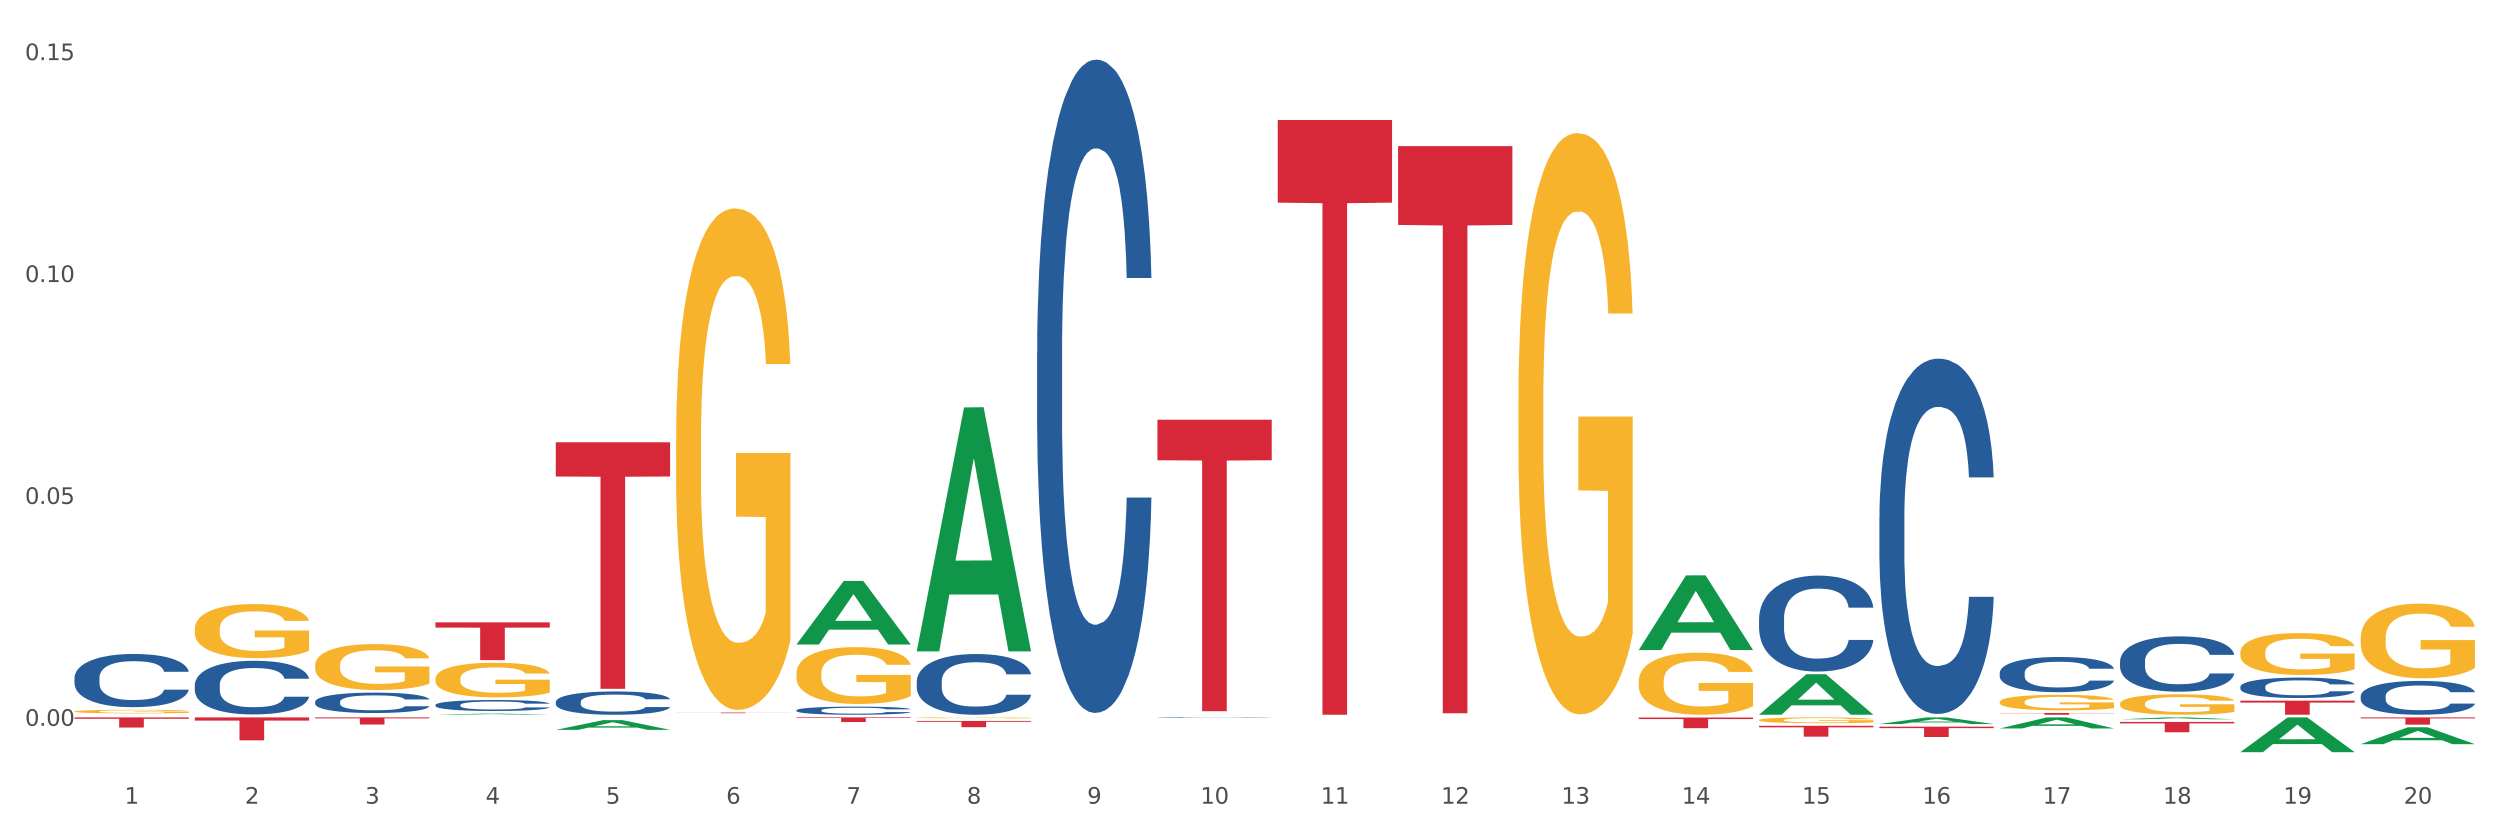 <?xml version="1.0" encoding="utf-8" standalone="no"?>
<!DOCTYPE svg PUBLIC "-//W3C//DTD SVG 1.1//EN"
  "http://www.w3.org/Graphics/SVG/1.1/DTD/svg11.dtd">
<svg xmlns:xlink="http://www.w3.org/1999/xlink" width="1080pt" height="360pt" viewBox="0 0 1080 360" xmlns="http://www.w3.org/2000/svg" version="1.1">
 <rect x="0" y="0" width="1080" height="360" fill="#333333" stroke="none"/>
 <defs>
  <style type="text/css">*{stroke-linejoin: round; stroke-linecap: butt}</style>
 </defs>
 <g id="figure_1">
  <g id="patch_1">
   <path d="M 0 360 
L 1080 360 
L 1080 0 
L 0 0 
z
" style="fill: #ffffff; stroke: #ffffff; stroke-linejoin: miter"/>
  </g>
  <g id="axes_1">
   <g id="matplotlib.axis_1">
    <g id="xtick_1">
     <g id="text_1">
      <!-- 1 -->
      <g style="fill: #4d4d4d" transform="translate(53.812 347.204) scale(0.096 -0.096)">
       <defs>
        <path id="DejaVuSans-31" d="M 794 531 
L 1825 531 
L 1825 4091 
L 703 3866 
L 703 4441 
L 1819 4666 
L 2450 4666 
L 2450 531 
L 3481 531 
L 3481 0 
L 794 0 
L 794 531 
z
" transform="scale(0.016)"/>
       </defs>
       <use xlink:href="#DejaVuSans-31"/>
      </g>
     </g>
    </g>
    <g id="xtick_2">
     <g id="text_2">
      <!-- 2 -->
      <g style="fill: #4d4d4d" transform="translate(105.793 347.204) scale(0.096 -0.096)">
       <defs>
        <path id="DejaVuSans-32" d="M 1228 531 
L 3431 531 
L 3431 0 
L 469 0 
L 469 531 
Q 828 903 1448 1529 
Q 2069 2156 2228 2338 
Q 2531 2678 2651 2914 
Q 2772 3150 2772 3378 
Q 2772 3750 2511 3984 
Q 2250 4219 1831 4219 
Q 1534 4219 1204 4116 
Q 875 4013 500 3803 
L 500 4441 
Q 881 4594 1212 4672 
Q 1544 4750 1819 4750 
Q 2544 4750 2975 4387 
Q 3406 4025 3406 3419 
Q 3406 3131 3298 2873 
Q 3191 2616 2906 2266 
Q 2828 2175 2409 1742 
Q 1991 1309 1228 531 
z
" transform="scale(0.016)"/>
       </defs>
       <use xlink:href="#DejaVuSans-32"/>
      </g>
     </g>
    </g>
    <g id="xtick_3">
     <g id="text_3">
      <!-- 3 -->
      <g style="fill: #4d4d4d" transform="translate(157.774 347.204) scale(0.096 -0.096)">
       <defs>
        <path id="DejaVuSans-33" d="M 2597 2516 
Q 3050 2419 3304 2112 
Q 3559 1806 3559 1356 
Q 3559 666 3084 287 
Q 2609 -91 1734 -91 
Q 1441 -91 1130 -33 
Q 819 25 488 141 
L 488 750 
Q 750 597 1062 519 
Q 1375 441 1716 441 
Q 2309 441 2620 675 
Q 2931 909 2931 1356 
Q 2931 1769 2642 2001 
Q 2353 2234 1838 2234 
L 1294 2234 
L 1294 2753 
L 1863 2753 
Q 2328 2753 2575 2939 
Q 2822 3125 2822 3475 
Q 2822 3834 2567 4026 
Q 2313 4219 1838 4219 
Q 1578 4219 1281 4162 
Q 984 4106 628 3988 
L 628 4550 
Q 988 4650 1302 4700 
Q 1616 4750 1894 4750 
Q 2613 4750 3031 4423 
Q 3450 4097 3450 3541 
Q 3450 3153 3228 2886 
Q 3006 2619 2597 2516 
z
" transform="scale(0.016)"/>
       </defs>
       <use xlink:href="#DejaVuSans-33"/>
      </g>
     </g>
    </g>
    <g id="xtick_4">
     <g id="text_4">
      <!-- 4 -->
      <g style="fill: #4d4d4d" transform="translate(209.756 347.204) scale(0.096 -0.096)">
       <defs>
        <path id="DejaVuSans-34" d="M 2419 4116 
L 825 1625 
L 2419 1625 
L 2419 4116 
z
M 2253 4666 
L 3047 4666 
L 3047 1625 
L 3713 1625 
L 3713 1100 
L 3047 1100 
L 3047 0 
L 2419 0 
L 2419 1100 
L 313 1100 
L 313 1709 
L 2253 4666 
z
" transform="scale(0.016)"/>
       </defs>
       <use xlink:href="#DejaVuSans-34"/>
      </g>
     </g>
    </g>
    <g id="xtick_5">
     <g id="text_5">
      <!-- 5 -->
      <g style="fill: #4d4d4d" transform="translate(261.737 347.204) scale(0.096 -0.096)">
       <defs>
        <path id="DejaVuSans-35" d="M 691 4666 
L 3169 4666 
L 3169 4134 
L 1269 4134 
L 1269 2991 
Q 1406 3038 1543 3061 
Q 1681 3084 1819 3084 
Q 2600 3084 3056 2656 
Q 3513 2228 3513 1497 
Q 3513 744 3044 326 
Q 2575 -91 1722 -91 
Q 1428 -91 1123 -41 
Q 819 9 494 109 
L 494 744 
Q 775 591 1075 516 
Q 1375 441 1709 441 
Q 2250 441 2565 725 
Q 2881 1009 2881 1497 
Q 2881 1984 2565 2268 
Q 2250 2553 1709 2553 
Q 1456 2553 1204 2497 
Q 953 2441 691 2322 
L 691 4666 
z
" transform="scale(0.016)"/>
       </defs>
       <use xlink:href="#DejaVuSans-35"/>
      </g>
     </g>
    </g>
    <g id="xtick_6">
     <g id="text_6">
      <!-- 6 -->
      <g style="fill: #4d4d4d" transform="translate(313.718 347.204) scale(0.096 -0.096)">
       <defs>
        <path id="DejaVuSans-36" d="M 2113 2584 
Q 1688 2584 1439 2293 
Q 1191 2003 1191 1497 
Q 1191 994 1439 701 
Q 1688 409 2113 409 
Q 2538 409 2786 701 
Q 3034 994 3034 1497 
Q 3034 2003 2786 2293 
Q 2538 2584 2113 2584 
z
M 3366 4563 
L 3366 3988 
Q 3128 4100 2886 4159 
Q 2644 4219 2406 4219 
Q 1781 4219 1451 3797 
Q 1122 3375 1075 2522 
Q 1259 2794 1537 2939 
Q 1816 3084 2150 3084 
Q 2853 3084 3261 2657 
Q 3669 2231 3669 1497 
Q 3669 778 3244 343 
Q 2819 -91 2113 -91 
Q 1303 -91 875 529 
Q 447 1150 447 2328 
Q 447 3434 972 4092 
Q 1497 4750 2381 4750 
Q 2619 4750 2861 4703 
Q 3103 4656 3366 4563 
z
" transform="scale(0.016)"/>
       </defs>
       <use xlink:href="#DejaVuSans-36"/>
      </g>
     </g>
    </g>
    <g id="xtick_7">
     <g id="text_7">
      <!-- 7 -->
      <g style="fill: #4d4d4d" transform="translate(365.699 347.204) scale(0.096 -0.096)">
       <defs>
        <path id="DejaVuSans-37" d="M 525 4666 
L 3525 4666 
L 3525 4397 
L 1831 0 
L 1172 0 
L 2766 4134 
L 525 4134 
L 525 4666 
z
" transform="scale(0.016)"/>
       </defs>
       <use xlink:href="#DejaVuSans-37"/>
      </g>
     </g>
    </g>
    <g id="xtick_8">
     <g id="text_8">
      <!-- 8 -->
      <g style="fill: #4d4d4d" transform="translate(417.68 347.204) scale(0.096 -0.096)">
       <defs>
        <path id="DejaVuSans-38" d="M 2034 2216 
Q 1584 2216 1326 1975 
Q 1069 1734 1069 1313 
Q 1069 891 1326 650 
Q 1584 409 2034 409 
Q 2484 409 2743 651 
Q 3003 894 3003 1313 
Q 3003 1734 2745 1975 
Q 2488 2216 2034 2216 
z
M 1403 2484 
Q 997 2584 770 2862 
Q 544 3141 544 3541 
Q 544 4100 942 4425 
Q 1341 4750 2034 4750 
Q 2731 4750 3128 4425 
Q 3525 4100 3525 3541 
Q 3525 3141 3298 2862 
Q 3072 2584 2669 2484 
Q 3125 2378 3379 2068 
Q 3634 1759 3634 1313 
Q 3634 634 3220 271 
Q 2806 -91 2034 -91 
Q 1263 -91 848 271 
Q 434 634 434 1313 
Q 434 1759 690 2068 
Q 947 2378 1403 2484 
z
M 1172 3481 
Q 1172 3119 1398 2916 
Q 1625 2713 2034 2713 
Q 2441 2713 2670 2916 
Q 2900 3119 2900 3481 
Q 2900 3844 2670 4047 
Q 2441 4250 2034 4250 
Q 1625 4250 1398 4047 
Q 1172 3844 1172 3481 
z
" transform="scale(0.016)"/>
       </defs>
       <use xlink:href="#DejaVuSans-38"/>
      </g>
     </g>
    </g>
    <g id="xtick_9">
     <g id="text_9">
      <!-- 9 -->
      <g style="fill: #4d4d4d" transform="translate(469.662 347.204) scale(0.096 -0.096)">
       <defs>
        <path id="DejaVuSans-39" d="M 703 97 
L 703 672 
Q 941 559 1184 500 
Q 1428 441 1663 441 
Q 2288 441 2617 861 
Q 2947 1281 2994 2138 
Q 2813 1869 2534 1725 
Q 2256 1581 1919 1581 
Q 1219 1581 811 2004 
Q 403 2428 403 3163 
Q 403 3881 828 4315 
Q 1253 4750 1959 4750 
Q 2769 4750 3195 4129 
Q 3622 3509 3622 2328 
Q 3622 1225 3098 567 
Q 2575 -91 1691 -91 
Q 1453 -91 1209 -44 
Q 966 3 703 97 
z
M 1959 2075 
Q 2384 2075 2632 2365 
Q 2881 2656 2881 3163 
Q 2881 3666 2632 3958 
Q 2384 4250 1959 4250 
Q 1534 4250 1286 3958 
Q 1038 3666 1038 3163 
Q 1038 2656 1286 2365 
Q 1534 2075 1959 2075 
z
" transform="scale(0.016)"/>
       </defs>
       <use xlink:href="#DejaVuSans-39"/>
      </g>
     </g>
    </g>
    <g id="xtick_10">
     <g id="text_10">
      <!-- 10 -->
      <g style="fill: #4d4d4d" transform="translate(518.589 347.204) scale(0.096 -0.096)">
       <defs>
        <path id="DejaVuSans-30" d="M 2034 4250 
Q 1547 4250 1301 3770 
Q 1056 3291 1056 2328 
Q 1056 1369 1301 889 
Q 1547 409 2034 409 
Q 2525 409 2770 889 
Q 3016 1369 3016 2328 
Q 3016 3291 2770 3770 
Q 2525 4250 2034 4250 
z
M 2034 4750 
Q 2819 4750 3233 4129 
Q 3647 3509 3647 2328 
Q 3647 1150 3233 529 
Q 2819 -91 2034 -91 
Q 1250 -91 836 529 
Q 422 1150 422 2328 
Q 422 3509 836 4129 
Q 1250 4750 2034 4750 
z
" transform="scale(0.016)"/>
       </defs>
       <use xlink:href="#DejaVuSans-31"/>
       <use xlink:href="#DejaVuSans-30" transform="translate(63.623 0)"/>
      </g>
     </g>
    </g>
    <g id="xtick_11">
     <g id="text_11">
      <!-- 11 -->
      <g style="fill: #4d4d4d" transform="translate(570.57 347.204) scale(0.096 -0.096)">
       <use xlink:href="#DejaVuSans-31"/>
       <use xlink:href="#DejaVuSans-31" transform="translate(63.623 0)"/>
      </g>
     </g>
    </g>
    <g id="xtick_12">
     <g id="text_12">
      <!-- 12 -->
      <g style="fill: #4d4d4d" transform="translate(622.551 347.204) scale(0.096 -0.096)">
       <use xlink:href="#DejaVuSans-31"/>
       <use xlink:href="#DejaVuSans-32" transform="translate(63.623 0)"/>
      </g>
     </g>
    </g>
    <g id="xtick_13">
     <g id="text_13">
      <!-- 13 -->
      <g style="fill: #4d4d4d" transform="translate(674.533 347.204) scale(0.096 -0.096)">
       <use xlink:href="#DejaVuSans-31"/>
       <use xlink:href="#DejaVuSans-33" transform="translate(63.623 0)"/>
      </g>
     </g>
    </g>
    <g id="xtick_14">
     <g id="text_14">
      <!-- 14 -->
      <g style="fill: #4d4d4d" transform="translate(726.514 347.204) scale(0.096 -0.096)">
       <use xlink:href="#DejaVuSans-31"/>
       <use xlink:href="#DejaVuSans-34" transform="translate(63.623 0)"/>
      </g>
     </g>
    </g>
    <g id="xtick_15">
     <g id="text_15">
      <!-- 15 -->
      <g style="fill: #4d4d4d" transform="translate(778.495 347.204) scale(0.096 -0.096)">
       <use xlink:href="#DejaVuSans-31"/>
       <use xlink:href="#DejaVuSans-35" transform="translate(63.623 0)"/>
      </g>
     </g>
    </g>
    <g id="xtick_16">
     <g id="text_16">
      <!-- 16 -->
      <g style="fill: #4d4d4d" transform="translate(830.476 347.204) scale(0.096 -0.096)">
       <use xlink:href="#DejaVuSans-31"/>
       <use xlink:href="#DejaVuSans-36" transform="translate(63.623 0)"/>
      </g>
     </g>
    </g>
    <g id="xtick_17">
     <g id="text_17">
      <!-- 17 -->
      <g style="fill: #4d4d4d" transform="translate(882.457 347.204) scale(0.096 -0.096)">
       <use xlink:href="#DejaVuSans-31"/>
       <use xlink:href="#DejaVuSans-37" transform="translate(63.623 0)"/>
      </g>
     </g>
    </g>
    <g id="xtick_18">
     <g id="text_18">
      <!-- 18 -->
      <g style="fill: #4d4d4d" transform="translate(934.439 347.204) scale(0.096 -0.096)">
       <use xlink:href="#DejaVuSans-31"/>
       <use xlink:href="#DejaVuSans-38" transform="translate(63.623 0)"/>
      </g>
     </g>
    </g>
    <g id="xtick_19">
     <g id="text_19">
      <!-- 19 -->
      <g style="fill: #4d4d4d" transform="translate(986.42 347.204) scale(0.096 -0.096)">
       <use xlink:href="#DejaVuSans-31"/>
       <use xlink:href="#DejaVuSans-39" transform="translate(63.623 0)"/>
      </g>
     </g>
    </g>
    <g id="xtick_20">
     <g id="text_20">
      <!-- 20 -->
      <g style="fill: #4d4d4d" transform="translate(1038.401 347.204) scale(0.096 -0.096)">
       <use xlink:href="#DejaVuSans-32"/>
       <use xlink:href="#DejaVuSans-30" transform="translate(63.623 0)"/>
      </g>
     </g>
    </g>
    <g id="xtick_21"/>
    <g id="xtick_22"/>
    <g id="xtick_23"/>
    <g id="xtick_24"/>
    <g id="xtick_25"/>
    <g id="xtick_26"/>
    <g id="xtick_27"/>
    <g id="xtick_28"/>
    <g id="xtick_29"/>
    <g id="xtick_30"/>
    <g id="xtick_31"/>
    <g id="xtick_32"/>
    <g id="xtick_33"/>
    <g id="xtick_34"/>
    <g id="xtick_35"/>
    <g id="xtick_36"/>
    <g id="xtick_37"/>
    <g id="xtick_38"/>
    <g id="xtick_39"/>
   </g>
   <g id="matplotlib.axis_2">
    <g id="ytick_1">
     <g id="text_21">
      <!-- 0.00 -->
      <g style="fill: #4d4d4d" transform="translate(10.8 313.554) scale(0.096 -0.096)">
       <defs>
        <path id="DejaVuSans-2e" d="M 684 794 
L 1344 794 
L 1344 0 
L 684 0 
L 684 794 
z
" transform="scale(0.016)"/>
       </defs>
       <use xlink:href="#DejaVuSans-30"/>
       <use xlink:href="#DejaVuSans-2e" transform="translate(63.623 0)"/>
       <use xlink:href="#DejaVuSans-30" transform="translate(95.41 0)"/>
       <use xlink:href="#DejaVuSans-30" transform="translate(159.033 0)"/>
      </g>
     </g>
    </g>
    <g id="ytick_2">
     <g id="text_22">
      <!-- 0.05 -->
      <g style="fill: #4d4d4d" transform="translate(10.8 217.698) scale(0.096 -0.096)">
       <use xlink:href="#DejaVuSans-30"/>
       <use xlink:href="#DejaVuSans-2e" transform="translate(63.623 0)"/>
       <use xlink:href="#DejaVuSans-30" transform="translate(95.41 0)"/>
       <use xlink:href="#DejaVuSans-35" transform="translate(159.033 0)"/>
      </g>
     </g>
    </g>
    <g id="ytick_3">
     <g id="text_23">
      <!-- 0.10 -->
      <g style="fill: #4d4d4d" transform="translate(10.8 121.842) scale(0.096 -0.096)">
       <use xlink:href="#DejaVuSans-30"/>
       <use xlink:href="#DejaVuSans-2e" transform="translate(63.623 0)"/>
       <use xlink:href="#DejaVuSans-31" transform="translate(95.41 0)"/>
       <use xlink:href="#DejaVuSans-30" transform="translate(159.033 0)"/>
      </g>
     </g>
    </g>
    <g id="ytick_4">
     <g id="text_24">
      <!-- 0.15 -->
      <g style="fill: #4d4d4d" transform="translate(10.8 25.986) scale(0.096 -0.096)">
       <use xlink:href="#DejaVuSans-30"/>
       <use xlink:href="#DejaVuSans-2e" transform="translate(63.623 0)"/>
       <use xlink:href="#DejaVuSans-31" transform="translate(95.41 0)"/>
       <use xlink:href="#DejaVuSans-35" transform="translate(159.033 0)"/>
      </g>
     </g>
    </g>
    <g id="ytick_5"/>
    <g id="ytick_6"/>
    <g id="ytick_7"/>
   </g>
   <g id="PolyCollection_1">
    <path d="M 707.931 294.351 
L 707.989 294.326 
L 707.989 293.445 
L 708.106 292.686 
L 708.689 290.85 
L 709.563 289.332 
L 710.204 288.524 
L 710.846 287.863 
L 711.604 287.202 
L 712.537 286.517 
L 714.227 285.513 
L 715.277 284.999 
L 716.559 284.46 
L 718.891 283.677 
L 720.582 283.236 
L 722.331 282.869 
L 725.188 282.428 
L 727.054 282.233 
L 729.036 282.086 
L 731.427 281.988 
L 733.234 281.963 
L 737.198 282.037 
L 740.58 282.257 
L 742.212 282.428 
L 744.311 282.722 
L 745.419 282.918 
L 747.226 283.31 
L 749.092 283.824 
L 750.375 284.265 
L 752.299 285.097 
L 753.756 285.929 
L 755.097 286.957 
L 755.797 287.667 
L 756.322 288.328 
L 756.788 289.087 
L 757.254 290.287 
L 746.76 290.287 
L 746.352 289.43 
L 745.711 288.622 
L 744.778 287.839 
L 743.962 287.349 
L 742.562 286.737 
L 741.28 286.345 
L 739.939 286.052 
L 738.306 285.807 
L 737.024 285.684 
L 735.216 285.587 
L 731.66 285.611 
L 729.269 285.807 
L 727.637 286.052 
L 726.587 286.272 
L 725.655 286.517 
L 724.605 286.86 
L 723.381 287.374 
L 722.506 287.839 
L 721.632 288.426 
L 720.932 289.014 
L 720.291 289.699 
L 719.766 290.434 
L 719.358 291.193 
L 719.008 292.123 
L 718.717 293.665 
L 718.717 297.019 
L 718.833 297.778 
L 719.125 298.782 
L 719.475 299.541 
L 720.058 300.447 
L 720.582 301.059 
L 721.573 301.94 
L 722.681 302.674 
L 723.556 303.14 
L 724.43 303.531 
L 725.946 304.07 
L 727.637 304.511 
L 729.094 304.78 
L 731.077 305.025 
L 732.418 305.123 
L 733.584 305.172 
L 736.441 305.172 
L 738.481 305.098 
L 740.755 304.927 
L 742.504 304.706 
L 743.962 304.437 
L 745.594 303.996 
L 746.643 303.58 
L 746.643 298.464 
L 733.817 298.439 
L 733.817 295.036 
L 757.313 295.036 
L 757.313 305.025 
L 756.322 305.539 
L 755.214 306.004 
L 754.048 306.42 
L 752.299 306.934 
L 750.2 307.424 
L 748.334 307.767 
L 746.352 308.06 
L 744.02 308.33 
L 740.988 308.574 
L 739.122 308.672 
L 736.79 308.746 
L 734.05 308.77 
L 731.66 308.721 
L 729.328 308.599 
L 726.879 308.379 
L 724.489 308.06 
L 722.681 307.742 
L 720.874 307.35 
L 718.95 306.836 
L 717.434 306.347 
L 716.268 305.906 
L 714.985 305.343 
L 713.586 304.608 
L 712.537 303.947 
L 711.604 303.262 
L 710.613 302.381 
L 709.913 301.622 
L 709.213 300.667 
L 708.805 299.957 
L 708.339 298.855 
L 707.989 297.313 
L 707.931 294.351 
z
" clip-path="url(#p7950b07200)" style="fill: #f7b32b"/>
    <path d="M 759.912 311.068 
L 759.97 311.066 
L 759.97 310.983 
L 760.087 310.912 
L 760.67 310.74 
L 761.544 310.598 
L 762.186 310.522 
L 762.827 310.46 
L 763.585 310.398 
L 764.518 310.334 
L 766.209 310.24 
L 767.258 310.191 
L 768.541 310.141 
L 770.873 310.068 
L 772.563 310.026 
L 774.313 309.992 
L 777.169 309.95 
L 779.035 309.932 
L 781.017 309.918 
L 783.408 309.909 
L 785.215 309.907 
L 789.18 309.914 
L 792.561 309.934 
L 794.194 309.95 
L 796.293 309.978 
L 797.4 309.996 
L 799.208 310.033 
L 801.073 310.081 
L 802.356 310.123 
L 804.28 310.201 
L 805.738 310.279 
L 807.078 310.375 
L 807.778 310.442 
L 808.303 310.504 
L 808.769 310.575 
L 809.236 310.687 
L 798.741 310.687 
L 798.333 310.607 
L 797.692 310.531 
L 796.759 310.458 
L 795.943 310.412 
L 794.543 310.354 
L 793.261 310.318 
L 791.92 310.29 
L 790.287 310.267 
L 789.005 310.256 
L 787.197 310.247 
L 783.641 310.249 
L 781.251 310.267 
L 779.618 310.29 
L 778.569 310.311 
L 777.636 310.334 
L 776.586 310.366 
L 775.362 310.414 
L 774.487 310.458 
L 773.613 310.513 
L 772.913 310.568 
L 772.272 310.632 
L 771.747 310.701 
L 771.339 310.772 
L 770.989 310.859 
L 770.698 311.004 
L 770.698 311.318 
L 770.814 311.39 
L 771.106 311.484 
L 771.456 311.555 
L 772.039 311.64 
L 772.563 311.697 
L 773.555 311.78 
L 774.662 311.849 
L 775.537 311.892 
L 776.411 311.929 
L 777.927 311.98 
L 779.618 312.021 
L 781.076 312.046 
L 783.058 312.069 
L 784.399 312.078 
L 785.565 312.083 
L 788.422 312.083 
L 790.462 312.076 
L 792.736 312.06 
L 794.485 312.039 
L 795.943 312.014 
L 797.575 311.973 
L 798.625 311.934 
L 798.625 311.454 
L 785.798 311.452 
L 785.798 311.133 
L 809.294 311.133 
L 809.294 312.069 
L 808.303 312.117 
L 807.195 312.161 
L 806.029 312.2 
L 804.28 312.248 
L 802.181 312.294 
L 800.315 312.326 
L 798.333 312.354 
L 796.001 312.379 
L 792.969 312.402 
L 791.104 312.411 
L 788.772 312.418 
L 786.031 312.42 
L 783.641 312.416 
L 781.309 312.404 
L 778.86 312.384 
L 776.47 312.354 
L 774.662 312.324 
L 772.855 312.287 
L 770.931 312.239 
L 769.415 312.193 
L 768.249 312.152 
L 766.966 312.099 
L 765.567 312.03 
L 764.518 311.968 
L 763.585 311.904 
L 762.594 311.821 
L 761.894 311.75 
L 761.194 311.66 
L 760.786 311.594 
L 760.32 311.491 
L 759.97 311.346 
L 759.912 311.068 
z
" clip-path="url(#p7950b07200)" style="fill: #f7b32b"/>
    <path d="M 863.874 303.261 
L 863.933 303.255 
L 863.933 303.035 
L 864.049 302.845 
L 864.632 302.386 
L 865.507 302.007 
L 866.148 301.805 
L 866.789 301.639 
L 867.547 301.474 
L 868.48 301.303 
L 870.171 301.052 
L 871.22 300.923 
L 872.503 300.788 
L 874.835 300.593 
L 876.526 300.482 
L 878.275 300.391 
L 881.132 300.28 
L 882.997 300.231 
L 884.98 300.195 
L 887.37 300.17 
L 889.177 300.164 
L 893.142 300.182 
L 896.524 300.237 
L 898.156 300.28 
L 900.255 300.354 
L 901.363 300.403 
L 903.17 300.501 
L 905.036 300.629 
L 906.318 300.739 
L 908.242 300.948 
L 909.7 301.156 
L 911.041 301.413 
L 911.741 301.59 
L 912.265 301.756 
L 912.732 301.945 
L 913.198 302.245 
L 902.704 302.245 
L 902.296 302.031 
L 901.654 301.829 
L 900.721 301.633 
L 899.905 301.511 
L 898.506 301.358 
L 897.223 301.26 
L 895.882 301.186 
L 894.25 301.125 
L 892.967 301.094 
L 891.16 301.07 
L 887.603 301.076 
L 885.213 301.125 
L 883.58 301.186 
L 882.531 301.241 
L 881.598 301.303 
L 880.549 301.388 
L 879.324 301.517 
L 878.45 301.633 
L 877.575 301.78 
L 876.876 301.927 
L 876.234 302.098 
L 875.71 302.282 
L 875.302 302.472 
L 874.952 302.704 
L 874.66 303.09 
L 874.66 303.929 
L 874.777 304.118 
L 875.068 304.369 
L 875.418 304.559 
L 876.001 304.786 
L 876.526 304.939 
L 877.517 305.159 
L 878.625 305.343 
L 879.499 305.459 
L 880.374 305.557 
L 881.89 305.692 
L 883.58 305.802 
L 885.038 305.869 
L 887.02 305.93 
L 888.361 305.955 
L 889.527 305.967 
L 892.384 305.967 
L 894.425 305.949 
L 896.699 305.906 
L 898.448 305.851 
L 899.905 305.783 
L 901.538 305.673 
L 902.587 305.569 
L 902.587 304.29 
L 889.761 304.284 
L 889.761 303.433 
L 913.256 303.433 
L 913.256 305.93 
L 912.265 306.059 
L 911.158 306.175 
L 909.991 306.279 
L 908.242 306.408 
L 906.143 306.53 
L 904.278 306.616 
L 902.296 306.689 
L 899.963 306.757 
L 896.932 306.818 
L 895.066 306.842 
L 892.734 306.861 
L 889.994 306.867 
L 887.603 306.855 
L 885.271 306.824 
L 882.823 306.769 
L 880.432 306.689 
L 878.625 306.61 
L 876.817 306.512 
L 874.893 306.383 
L 873.378 306.261 
L 872.211 306.151 
L 870.929 306.01 
L 869.53 305.826 
L 868.48 305.661 
L 867.547 305.49 
L 866.556 305.269 
L 865.857 305.079 
L 865.157 304.841 
L 864.749 304.663 
L 864.282 304.388 
L 863.933 304.002 
L 863.874 303.261 
z
" clip-path="url(#p7950b07200)" style="fill: #f7b32b"/>
    <path d="M 915.855 304.025 
L 915.914 304.017 
L 915.914 303.727 
L 916.03 303.477 
L 916.613 302.873 
L 917.488 302.373 
L 918.129 302.108 
L 918.771 301.89 
L 919.529 301.672 
L 920.461 301.447 
L 922.152 301.117 
L 923.202 300.947 
L 924.484 300.77 
L 926.816 300.512 
L 928.507 300.367 
L 930.256 300.246 
L 933.113 300.101 
L 934.979 300.037 
L 936.961 299.989 
L 939.351 299.956 
L 941.159 299.948 
L 945.123 299.973 
L 948.505 300.045 
L 950.137 300.101 
L 952.236 300.198 
L 953.344 300.263 
L 955.151 300.391 
L 957.017 300.561 
L 958.3 300.706 
L 960.224 300.98 
L 961.681 301.254 
L 963.022 301.592 
L 963.722 301.826 
L 964.246 302.043 
L 964.713 302.293 
L 965.179 302.688 
L 954.685 302.688 
L 954.277 302.406 
L 953.635 302.14 
L 952.703 301.882 
L 951.886 301.721 
L 950.487 301.519 
L 949.204 301.391 
L 947.863 301.294 
L 946.231 301.213 
L 944.948 301.173 
L 943.141 301.141 
L 939.585 301.149 
L 937.194 301.213 
L 935.562 301.294 
L 934.512 301.366 
L 933.579 301.447 
L 932.53 301.56 
L 931.306 301.729 
L 930.431 301.882 
L 929.557 302.075 
L 928.857 302.269 
L 928.216 302.494 
L 927.691 302.736 
L 927.283 302.986 
L 926.933 303.292 
L 926.641 303.799 
L 926.641 304.903 
L 926.758 305.153 
L 927.05 305.483 
L 927.399 305.733 
L 927.982 306.031 
L 928.507 306.232 
L 929.498 306.523 
L 930.606 306.764 
L 931.48 306.917 
L 932.355 307.046 
L 933.871 307.223 
L 935.562 307.368 
L 937.019 307.457 
L 939.002 307.538 
L 940.342 307.57 
L 941.509 307.586 
L 944.365 307.586 
L 946.406 307.562 
L 948.68 307.505 
L 950.429 307.433 
L 951.886 307.344 
L 953.519 307.199 
L 954.568 307.062 
L 954.568 305.378 
L 941.742 305.37 
L 941.742 304.251 
L 965.238 304.251 
L 965.238 307.538 
L 964.246 307.707 
L 963.139 307.86 
L 961.973 307.997 
L 960.224 308.166 
L 958.125 308.327 
L 956.259 308.44 
L 954.277 308.537 
L 951.945 308.625 
L 948.913 308.706 
L 947.047 308.738 
L 944.715 308.762 
L 941.975 308.77 
L 939.585 308.754 
L 937.252 308.714 
L 934.804 308.641 
L 932.413 308.537 
L 930.606 308.432 
L 928.799 308.303 
L 926.875 308.134 
L 925.359 307.973 
L 924.193 307.828 
L 922.91 307.642 
L 921.511 307.401 
L 920.461 307.183 
L 919.529 306.958 
L 918.537 306.668 
L 917.838 306.418 
L 917.138 306.104 
L 916.73 305.87 
L 916.264 305.507 
L 915.914 305 
L 915.855 304.025 
z
" clip-path="url(#p7950b07200)" style="fill: #f7b32b"/>
    <path d="M 967.837 281.861 
L 967.895 281.845 
L 967.895 281.251 
L 968.012 280.739 
L 968.595 279.501 
L 969.469 278.477 
L 970.11 277.932 
L 970.752 277.487 
L 971.51 277.041 
L 972.443 276.579 
L 974.133 275.902 
L 975.183 275.555 
L 976.465 275.192 
L 978.798 274.664 
L 980.488 274.366 
L 982.237 274.119 
L 985.094 273.822 
L 986.96 273.69 
L 988.942 273.591 
L 991.333 273.525 
L 993.14 273.508 
L 997.104 273.558 
L 1000.486 273.706 
L 1002.118 273.822 
L 1004.217 274.02 
L 1005.325 274.152 
L 1007.132 274.416 
L 1008.998 274.763 
L 1010.281 275.06 
L 1012.205 275.621 
L 1013.662 276.182 
L 1015.003 276.876 
L 1015.703 277.355 
L 1016.228 277.8 
L 1016.694 278.312 
L 1017.16 279.121 
L 1006.666 279.121 
L 1006.258 278.543 
L 1005.617 277.998 
L 1004.684 277.47 
L 1003.868 277.14 
L 1002.468 276.727 
L 1001.186 276.463 
L 999.845 276.265 
L 998.212 276.1 
L 996.93 276.017 
L 995.122 275.951 
L 991.566 275.968 
L 989.175 276.1 
L 987.543 276.265 
L 986.493 276.414 
L 985.561 276.579 
L 984.511 276.81 
L 983.287 277.156 
L 982.412 277.47 
L 981.538 277.866 
L 980.838 278.263 
L 980.197 278.725 
L 979.672 279.22 
L 979.264 279.732 
L 978.914 280.359 
L 978.623 281.399 
L 978.623 283.661 
L 978.739 284.173 
L 979.031 284.85 
L 979.381 285.361 
L 979.964 285.972 
L 980.488 286.385 
L 981.479 286.979 
L 982.587 287.474 
L 983.462 287.788 
L 984.336 288.052 
L 985.852 288.415 
L 987.543 288.713 
L 989 288.894 
L 990.983 289.059 
L 992.324 289.125 
L 993.49 289.158 
L 996.347 289.158 
L 998.387 289.109 
L 1000.661 288.993 
L 1002.41 288.845 
L 1003.868 288.663 
L 1005.5 288.366 
L 1006.549 288.085 
L 1006.549 284.635 
L 993.723 284.618 
L 993.723 282.324 
L 1017.219 282.324 
L 1017.219 289.059 
L 1016.228 289.406 
L 1015.12 289.72 
L 1013.954 290 
L 1012.205 290.347 
L 1010.106 290.677 
L 1008.24 290.908 
L 1006.258 291.106 
L 1003.926 291.288 
L 1000.894 291.453 
L 999.028 291.519 
L 996.696 291.569 
L 993.956 291.585 
L 991.566 291.552 
L 989.234 291.47 
L 986.785 291.321 
L 984.395 291.106 
L 982.587 290.892 
L 980.78 290.628 
L 978.856 290.281 
L 977.34 289.951 
L 976.174 289.654 
L 974.891 289.274 
L 973.492 288.779 
L 972.443 288.333 
L 971.51 287.871 
L 970.519 287.276 
L 969.819 286.765 
L 969.119 286.121 
L 968.711 285.642 
L 968.245 284.899 
L 967.895 283.859 
L 967.837 281.861 
z
" clip-path="url(#p7950b07200)" style="fill: #f7b32b"/>
    <path d="M 1019.818 275.67 
L 1019.876 275.64 
L 1019.876 274.58 
L 1019.993 273.666 
L 1020.576 271.457 
L 1021.45 269.63 
L 1022.092 268.658 
L 1022.733 267.862 
L 1023.491 267.066 
L 1024.424 266.241 
L 1026.115 265.033 
L 1027.164 264.415 
L 1028.447 263.767 
L 1030.779 262.824 
L 1032.469 262.293 
L 1034.219 261.851 
L 1037.075 261.321 
L 1038.941 261.085 
L 1040.923 260.909 
L 1043.314 260.791 
L 1045.121 260.761 
L 1049.086 260.85 
L 1052.467 261.115 
L 1054.1 261.321 
L 1056.199 261.675 
L 1057.306 261.91 
L 1059.114 262.382 
L 1060.979 263 
L 1062.262 263.531 
L 1064.186 264.533 
L 1065.644 265.534 
L 1066.985 266.772 
L 1067.684 267.626 
L 1068.209 268.422 
L 1068.675 269.335 
L 1069.142 270.779 
L 1058.647 270.779 
L 1058.239 269.748 
L 1057.598 268.775 
L 1056.665 267.833 
L 1055.849 267.243 
L 1054.449 266.507 
L 1053.167 266.035 
L 1051.826 265.682 
L 1050.193 265.387 
L 1048.911 265.24 
L 1047.103 265.122 
L 1043.547 265.151 
L 1041.157 265.387 
L 1039.524 265.682 
L 1038.475 265.947 
L 1037.542 266.241 
L 1036.492 266.654 
L 1035.268 267.273 
L 1034.393 267.833 
L 1033.519 268.54 
L 1032.819 269.247 
L 1032.178 270.072 
L 1031.653 270.956 
L 1031.245 271.869 
L 1030.895 272.989 
L 1030.604 274.845 
L 1030.604 278.882 
L 1030.72 279.795 
L 1031.012 281.003 
L 1031.362 281.916 
L 1031.945 283.006 
L 1032.469 283.743 
L 1033.461 284.804 
L 1034.568 285.688 
L 1035.443 286.248 
L 1036.317 286.719 
L 1037.833 287.367 
L 1039.524 287.898 
L 1040.982 288.222 
L 1042.964 288.516 
L 1044.305 288.634 
L 1045.471 288.693 
L 1048.328 288.693 
L 1050.368 288.605 
L 1052.642 288.398 
L 1054.391 288.133 
L 1055.849 287.809 
L 1057.481 287.279 
L 1058.531 286.778 
L 1058.531 280.62 
L 1045.704 280.59 
L 1045.704 276.495 
L 1069.2 276.495 
L 1069.2 288.516 
L 1068.209 289.135 
L 1067.101 289.695 
L 1065.935 290.196 
L 1064.186 290.814 
L 1062.087 291.404 
L 1060.221 291.816 
L 1058.239 292.17 
L 1055.907 292.494 
L 1052.875 292.789 
L 1051.01 292.906 
L 1048.678 292.995 
L 1045.937 293.024 
L 1043.547 292.965 
L 1041.215 292.818 
L 1038.766 292.553 
L 1036.376 292.17 
L 1034.568 291.787 
L 1032.761 291.315 
L 1030.837 290.697 
L 1029.321 290.107 
L 1028.155 289.577 
L 1026.872 288.899 
L 1025.473 288.015 
L 1024.424 287.22 
L 1023.491 286.395 
L 1022.5 285.334 
L 1021.8 284.421 
L 1021.101 283.272 
L 1020.692 282.417 
L 1020.226 281.091 
L 1019.876 279.235 
L 1019.818 275.67 
z
" clip-path="url(#p7950b07200)" style="fill: #f7b32b"/>
    <path d="M 84.156 271.756 
L 84.215 271.735 
L 84.215 270.967 
L 84.331 270.306 
L 84.914 268.706 
L 85.789 267.384 
L 86.43 266.68 
L 87.071 266.104 
L 87.829 265.528 
L 88.762 264.931 
L 90.453 264.057 
L 91.502 263.609 
L 92.785 263.139 
L 95.117 262.457 
L 96.808 262.073 
L 98.557 261.753 
L 101.414 261.369 
L 103.279 261.199 
L 105.262 261.071 
L 107.652 260.985 
L 109.459 260.964 
L 113.424 261.028 
L 116.806 261.22 
L 118.438 261.369 
L 120.537 261.625 
L 121.645 261.796 
L 123.452 262.137 
L 125.318 262.585 
L 126.6 262.969 
L 128.524 263.694 
L 129.982 264.419 
L 131.323 265.315 
L 132.022 265.933 
L 132.547 266.509 
L 133.014 267.17 
L 133.48 268.216 
L 122.986 268.216 
L 122.577 267.469 
L 121.936 266.765 
L 121.003 266.083 
L 120.187 265.656 
L 118.788 265.123 
L 117.505 264.782 
L 116.164 264.526 
L 114.532 264.313 
L 113.249 264.206 
L 111.442 264.121 
L 107.885 264.142 
L 105.495 264.313 
L 103.862 264.526 
L 102.813 264.718 
L 101.88 264.931 
L 100.831 265.23 
L 99.606 265.677 
L 98.732 266.083 
L 97.857 266.595 
L 97.158 267.106 
L 96.516 267.704 
L 95.992 268.343 
L 95.583 269.005 
L 95.234 269.815 
L 94.942 271.159 
L 94.942 274.081 
L 95.059 274.742 
L 95.35 275.616 
L 95.7 276.277 
L 96.283 277.067 
L 96.808 277.6 
L 97.799 278.368 
L 98.907 279.007 
L 99.781 279.413 
L 100.656 279.754 
L 102.172 280.223 
L 103.862 280.607 
L 105.32 280.842 
L 107.302 281.055 
L 108.643 281.14 
L 109.809 281.183 
L 112.666 281.183 
L 114.707 281.119 
L 116.98 280.97 
L 118.73 280.778 
L 120.187 280.543 
L 121.82 280.159 
L 122.869 279.797 
L 122.869 275.339 
L 110.042 275.318 
L 110.042 272.353 
L 133.538 272.353 
L 133.538 281.055 
L 132.547 281.503 
L 131.439 281.908 
L 130.273 282.271 
L 128.524 282.718 
L 126.425 283.145 
L 124.56 283.444 
L 122.577 283.7 
L 120.245 283.934 
L 117.214 284.147 
L 115.348 284.233 
L 113.016 284.297 
L 110.276 284.318 
L 107.885 284.275 
L 105.553 284.169 
L 103.104 283.977 
L 100.714 283.7 
L 98.907 283.422 
L 97.099 283.081 
L 95.175 282.633 
L 93.659 282.207 
L 92.493 281.823 
L 91.211 281.332 
L 89.812 280.692 
L 88.762 280.116 
L 87.829 279.519 
L 86.838 278.751 
L 86.138 278.09 
L 85.439 277.259 
L 85.031 276.64 
L 84.564 275.68 
L 84.215 274.337 
L 84.156 271.756 
z
" clip-path="url(#p7950b07200)" style="fill: #f7b32b"/>
    <path d="M 32.175 307.351 
L 32.233 307.349 
L 32.233 307.299 
L 32.35 307.255 
L 32.933 307.15 
L 33.807 307.064 
L 34.449 307.017 
L 35.09 306.98 
L 35.848 306.942 
L 36.781 306.903 
L 38.472 306.845 
L 39.521 306.816 
L 40.804 306.785 
L 43.136 306.74 
L 44.827 306.715 
L 46.576 306.694 
L 49.433 306.669 
L 51.298 306.658 
L 53.28 306.649 
L 55.671 306.644 
L 57.478 306.642 
L 61.443 306.647 
L 64.824 306.659 
L 66.457 306.669 
L 68.556 306.686 
L 69.663 306.697 
L 71.471 306.719 
L 73.337 306.749 
L 74.619 306.774 
L 76.543 306.821 
L 78.001 306.869 
L 79.342 306.928 
L 80.041 306.968 
L 80.566 307.006 
L 81.032 307.05 
L 81.499 307.118 
L 71.004 307.118 
L 70.596 307.069 
L 69.955 307.023 
L 69.022 306.978 
L 68.206 306.95 
L 66.807 306.915 
L 65.524 306.893 
L 64.183 306.876 
L 62.551 306.862 
L 61.268 306.855 
L 59.461 306.849 
L 55.904 306.851 
L 53.514 306.862 
L 51.881 306.876 
L 50.832 306.889 
L 49.899 306.903 
L 48.849 306.922 
L 47.625 306.952 
L 46.751 306.978 
L 45.876 307.012 
L 45.176 307.045 
L 44.535 307.085 
L 44.01 307.127 
L 43.602 307.17 
L 43.252 307.223 
L 42.961 307.311 
L 42.961 307.503 
L 43.078 307.546 
L 43.369 307.604 
L 43.719 307.647 
L 44.302 307.699 
L 44.827 307.734 
L 45.818 307.784 
L 46.926 307.826 
L 47.8 307.853 
L 48.675 307.875 
L 50.19 307.906 
L 51.881 307.931 
L 53.339 307.947 
L 55.321 307.961 
L 56.662 307.966 
L 57.828 307.969 
L 60.685 307.969 
L 62.725 307.965 
L 64.999 307.955 
L 66.748 307.943 
L 68.206 307.927 
L 69.838 307.902 
L 70.888 307.878 
L 70.888 307.586 
L 58.061 307.584 
L 58.061 307.39 
L 81.557 307.39 
L 81.557 307.961 
L 80.566 307.99 
L 79.458 308.017 
L 78.292 308.041 
L 76.543 308.07 
L 74.444 308.098 
L 72.579 308.118 
L 70.596 308.134 
L 68.264 308.15 
L 65.232 308.164 
L 63.367 308.169 
L 61.035 308.174 
L 58.294 308.175 
L 55.904 308.172 
L 53.572 308.165 
L 51.123 308.153 
L 48.733 308.134 
L 46.926 308.116 
L 45.118 308.094 
L 43.194 308.064 
L 41.678 308.036 
L 40.512 308.011 
L 39.23 307.979 
L 37.83 307.937 
L 36.781 307.899 
L 35.848 307.86 
L 34.857 307.81 
L 34.157 307.766 
L 33.458 307.712 
L 33.05 307.671 
L 32.583 307.608 
L 32.233 307.52 
L 32.175 307.351 
z
" clip-path="url(#p7950b07200)" style="fill: #f7b32b"/>
    <path d="M 967.837 296.686 
L 967.895 296.677 
L 967.895 296.452 
L 968.07 296.146 
L 968.712 295.582 
L 969.529 295.155 
L 970.93 294.655 
L 971.689 294.446 
L 972.681 294.212 
L 974.724 293.834 
L 977.059 293.511 
L 978.694 293.334 
L 979.92 293.221 
L 982.663 293.02 
L 984.239 292.931 
L 985.873 292.859 
L 987.274 292.81 
L 989.609 292.754 
L 991.477 292.73 
L 993.637 292.722 
L 995.446 292.73 
L 997.84 292.762 
L 1001.342 292.859 
L 1002.684 292.915 
L 1004.494 293.012 
L 1006.362 293.141 
L 1007.879 293.27 
L 1009.631 293.455 
L 1011.44 293.697 
L 1013.191 294.003 
L 1014.417 294.285 
L 1015.409 294.583 
L 1016.285 294.945 
L 1016.927 295.34 
L 1017.219 295.67 
L 1006.537 295.67 
L 1006.245 295.372 
L 1005.661 295.05 
L 1005.078 294.833 
L 1004.435 294.655 
L 1003.443 294.454 
L 1002.568 294.325 
L 1001.108 294.172 
L 999.766 294.075 
L 998.657 294.019 
L 997.314 293.971 
L 994.454 293.922 
L 992.411 293.922 
L 991.127 293.938 
L 989.551 293.979 
L 988.208 294.035 
L 986.632 294.132 
L 985.406 294.236 
L 984.181 294.373 
L 983.48 294.47 
L 982.429 294.647 
L 981.729 294.792 
L 980.795 295.042 
L 980.27 295.219 
L 979.336 295.678 
L 978.927 296.017 
L 978.752 296.25 
L 978.635 296.508 
L 978.635 297.765 
L 978.986 298.329 
L 979.277 298.571 
L 979.744 298.845 
L 980.62 299.199 
L 981.904 299.546 
L 983.247 299.795 
L 984.356 299.948 
L 985.406 300.061 
L 986.457 300.15 
L 987.741 300.23 
L 988.792 300.279 
L 990.368 300.327 
L 992.236 300.351 
L 993.695 300.351 
L 996.672 300.311 
L 998.015 300.271 
L 999.299 300.214 
L 1000.7 300.126 
L 1001.809 300.029 
L 1002.451 299.956 
L 1003.502 299.803 
L 1004.319 299.642 
L 1005.019 299.457 
L 1005.486 299.296 
L 1006.012 299.054 
L 1006.42 298.78 
L 1006.537 298.635 
L 1017.219 298.635 
L 1016.985 298.925 
L 1016.577 299.207 
L 1015.76 299.586 
L 1015.117 299.803 
L 1014.125 300.069 
L 1013.074 300.295 
L 1011.615 300.545 
L 1010.273 300.73 
L 1008.872 300.891 
L 1007.354 301.036 
L 1004.611 301.237 
L 1003.618 301.294 
L 1001.517 301.391 
L 999.883 301.447 
L 997.489 301.503 
L 995.038 301.536 
L 992.469 301.544 
L 990.193 301.528 
L 987.683 301.479 
L 986.107 301.431 
L 984.356 301.358 
L 982.313 301.246 
L 980.386 301.109 
L 978.577 300.947 
L 976.884 300.762 
L 975.308 300.553 
L 973.265 300.206 
L 971.748 299.868 
L 970.638 299.554 
L 969.88 299.288 
L 969.121 298.949 
L 968.712 298.716 
L 968.07 298.152 
L 967.837 297.628 
L 967.837 296.686 
z
" clip-path="url(#p7950b07200)" style="fill: #255c99"/>
    <path d="M 655.949 173.529 
L 656.008 173.299 
L 656.008 165.041 
L 656.124 157.93 
L 656.707 140.726 
L 657.582 126.504 
L 658.223 118.934 
L 658.865 112.74 
L 659.622 106.547 
L 660.555 100.124 
L 662.246 90.719 
L 663.296 85.902 
L 664.578 80.855 
L 666.91 73.515 
L 668.601 69.386 
L 670.35 65.945 
L 673.207 61.816 
L 675.073 59.981 
L 677.055 58.605 
L 679.445 57.687 
L 681.253 57.458 
L 685.217 58.146 
L 688.599 60.21 
L 690.231 61.816 
L 692.33 64.569 
L 693.438 66.404 
L 695.245 70.074 
L 697.111 74.891 
L 698.394 79.02 
L 700.318 86.819 
L 701.775 94.619 
L 703.116 104.253 
L 703.816 110.905 
L 704.34 117.099 
L 704.807 124.21 
L 705.273 135.45 
L 694.779 135.45 
L 694.371 127.421 
L 693.729 119.852 
L 692.797 112.511 
L 691.98 107.923 
L 690.581 102.189 
L 689.298 98.518 
L 687.957 95.766 
L 686.325 93.472 
L 685.042 92.325 
L 683.235 91.407 
L 679.679 91.637 
L 677.288 93.472 
L 675.656 95.766 
L 674.606 97.83 
L 673.673 100.124 
L 672.624 103.336 
L 671.4 108.153 
L 670.525 112.511 
L 669.651 118.016 
L 668.951 123.522 
L 668.31 129.945 
L 667.785 136.826 
L 667.377 143.937 
L 667.027 152.654 
L 666.735 167.106 
L 666.735 198.532 
L 666.852 205.643 
L 667.143 215.048 
L 667.493 222.159 
L 668.076 230.646 
L 668.601 236.381 
L 669.592 244.639 
L 670.7 251.521 
L 671.574 255.879 
L 672.449 259.549 
L 673.965 264.596 
L 675.656 268.725 
L 677.113 271.248 
L 679.095 273.542 
L 680.436 274.46 
L 681.602 274.919 
L 684.459 274.919 
L 686.5 274.23 
L 688.774 272.625 
L 690.523 270.56 
L 691.98 268.037 
L 693.613 263.908 
L 694.662 260.008 
L 694.662 212.066 
L 681.836 211.837 
L 681.836 179.951 
L 705.332 179.951 
L 705.332 273.542 
L 704.34 278.359 
L 703.233 282.718 
L 702.067 286.617 
L 700.318 291.435 
L 698.219 296.022 
L 696.353 299.234 
L 694.371 301.986 
L 692.039 304.51 
L 689.007 306.804 
L 687.141 307.721 
L 684.809 308.409 
L 682.069 308.639 
L 679.679 308.18 
L 677.346 307.033 
L 674.898 304.969 
L 672.507 301.986 
L 670.7 299.004 
L 668.893 295.334 
L 666.969 290.517 
L 665.453 285.929 
L 664.287 281.8 
L 663.004 276.524 
L 661.605 269.643 
L 660.555 263.449 
L 659.622 257.026 
L 658.631 248.768 
L 657.932 241.657 
L 657.232 232.711 
L 656.824 226.059 
L 656.358 215.736 
L 656.008 201.285 
L 655.949 173.529 
z
" clip-path="url(#p7950b07200)" style="fill: #f7b32b"/>
    <path d="M 396.043 310.09 
L 396.102 310.09 
L 396.102 310.077 
L 396.218 310.066 
L 396.801 310.038 
L 397.676 310.016 
L 398.317 310.004 
L 398.959 309.994 
L 399.716 309.984 
L 400.649 309.974 
L 402.34 309.959 
L 403.39 309.952 
L 404.672 309.944 
L 407.004 309.932 
L 408.695 309.926 
L 410.444 309.92 
L 413.301 309.914 
L 415.167 309.911 
L 417.149 309.909 
L 419.539 309.907 
L 421.347 309.907 
L 425.311 309.908 
L 428.693 309.911 
L 430.325 309.914 
L 432.424 309.918 
L 433.532 309.921 
L 435.339 309.927 
L 437.205 309.934 
L 438.488 309.941 
L 440.412 309.953 
L 441.869 309.966 
L 443.21 309.981 
L 443.91 309.991 
L 444.434 310.001 
L 444.901 310.012 
L 445.367 310.03 
L 434.873 310.03 
L 434.465 310.017 
L 433.823 310.005 
L 432.891 309.994 
L 432.074 309.987 
L 430.675 309.977 
L 429.392 309.972 
L 428.051 309.967 
L 426.419 309.964 
L 425.136 309.962 
L 423.329 309.96 
L 419.773 309.961 
L 417.382 309.964 
L 415.75 309.967 
L 414.7 309.971 
L 413.767 309.974 
L 412.718 309.979 
L 411.494 309.987 
L 410.619 309.994 
L 409.744 310.002 
L 409.045 310.011 
L 408.404 310.021 
L 407.879 310.032 
L 407.471 310.043 
L 407.121 310.057 
L 406.829 310.08 
L 406.829 310.13 
L 406.946 310.141 
L 407.237 310.156 
L 407.587 310.167 
L 408.17 310.18 
L 408.695 310.189 
L 409.686 310.202 
L 410.794 310.213 
L 411.668 310.22 
L 412.543 310.226 
L 414.059 310.234 
L 415.75 310.24 
L 417.207 310.244 
L 419.189 310.248 
L 420.53 310.25 
L 421.696 310.25 
L 424.553 310.25 
L 426.594 310.249 
L 428.868 310.247 
L 430.617 310.243 
L 432.074 310.239 
L 433.707 310.233 
L 434.756 310.227 
L 434.756 310.151 
L 421.93 310.151 
L 421.93 310.1 
L 445.426 310.1 
L 445.426 310.248 
L 444.434 310.256 
L 443.327 310.263 
L 442.161 310.269 
L 440.412 310.276 
L 438.313 310.284 
L 436.447 310.289 
L 434.465 310.293 
L 432.133 310.297 
L 429.101 310.301 
L 427.235 310.302 
L 424.903 310.303 
L 422.163 310.303 
L 419.773 310.303 
L 417.44 310.301 
L 414.992 310.298 
L 412.601 310.293 
L 410.794 310.288 
L 408.987 310.282 
L 407.063 310.275 
L 405.547 310.268 
L 404.381 310.261 
L 403.098 310.253 
L 401.699 310.242 
L 400.649 310.232 
L 399.716 310.222 
L 398.725 310.209 
L 398.026 310.198 
L 397.326 310.184 
L 396.918 310.173 
L 396.452 310.157 
L 396.102 310.134 
L 396.043 310.09 
z
" clip-path="url(#p7950b07200)" style="fill: #f7b32b"/>
    <path d="M 1019.818 300.725 
L 1019.876 300.712 
L 1019.876 300.338 
L 1020.051 299.831 
L 1020.693 298.897 
L 1021.511 298.19 
L 1022.912 297.363 
L 1023.67 297.016 
L 1024.663 296.629 
L 1026.706 296.002 
L 1029.041 295.468 
L 1030.675 295.175 
L 1031.901 294.988 
L 1034.644 294.654 
L 1036.22 294.508 
L 1037.855 294.388 
L 1039.256 294.308 
L 1041.59 294.214 
L 1043.458 294.174 
L 1045.618 294.161 
L 1047.427 294.174 
L 1049.821 294.228 
L 1053.323 294.388 
L 1054.666 294.481 
L 1056.475 294.641 
L 1058.343 294.855 
L 1059.861 295.068 
L 1061.612 295.375 
L 1063.421 295.775 
L 1065.172 296.282 
L 1066.398 296.749 
L 1067.39 297.243 
L 1068.266 297.843 
L 1068.908 298.497 
L 1069.2 299.044 
L 1058.518 299.044 
L 1058.226 298.55 
L 1057.642 298.017 
L 1057.059 297.656 
L 1056.417 297.363 
L 1055.424 297.029 
L 1054.549 296.816 
L 1053.09 296.562 
L 1051.747 296.402 
L 1050.638 296.309 
L 1049.295 296.229 
L 1046.435 296.149 
L 1044.392 296.149 
L 1043.108 296.175 
L 1041.532 296.242 
L 1040.189 296.336 
L 1038.613 296.496 
L 1037.388 296.669 
L 1036.162 296.896 
L 1035.461 297.056 
L 1034.411 297.35 
L 1033.71 297.59 
L 1032.776 298.003 
L 1032.251 298.297 
L 1031.317 299.057 
L 1030.908 299.618 
L 1030.733 300.005 
L 1030.617 300.432 
L 1030.617 302.513 
L 1030.967 303.447 
L 1031.259 303.847 
L 1031.726 304.301 
L 1032.601 304.888 
L 1033.885 305.461 
L 1035.228 305.875 
L 1036.337 306.129 
L 1037.388 306.315 
L 1038.438 306.462 
L 1039.722 306.596 
L 1040.773 306.676 
L 1042.349 306.756 
L 1044.217 306.796 
L 1045.676 306.796 
L 1048.653 306.729 
L 1049.996 306.662 
L 1051.28 306.569 
L 1052.681 306.422 
L 1053.79 306.262 
L 1054.432 306.142 
L 1055.483 305.888 
L 1056.3 305.622 
L 1057 305.315 
L 1057.467 305.048 
L 1057.993 304.648 
L 1058.401 304.194 
L 1058.518 303.954 
L 1069.2 303.954 
L 1068.967 304.434 
L 1068.558 304.901 
L 1067.741 305.528 
L 1067.099 305.888 
L 1066.106 306.329 
L 1065.056 306.702 
L 1063.596 307.116 
L 1062.254 307.423 
L 1060.853 307.69 
L 1059.335 307.93 
L 1056.592 308.263 
L 1055.599 308.357 
L 1053.498 308.517 
L 1051.864 308.61 
L 1049.47 308.704 
L 1047.019 308.757 
L 1044.451 308.77 
L 1042.174 308.744 
L 1039.664 308.664 
L 1038.088 308.583 
L 1036.337 308.463 
L 1034.294 308.277 
L 1032.368 308.05 
L 1030.558 307.783 
L 1028.865 307.476 
L 1027.289 307.129 
L 1025.246 306.556 
L 1023.729 305.995 
L 1022.62 305.475 
L 1021.861 305.035 
L 1021.102 304.474 
L 1020.693 304.087 
L 1020.051 303.153 
L 1019.818 302.286 
L 1019.818 300.725 
z
" clip-path="url(#p7950b07200)" style="fill: #255c99"/>
    <path d="M 863.874 314.682 
L 863.925 314.677 
L 884.289 309.911 
L 892.74 309.907 
L 913.256 314.691 
L 903.482 314.691 
L 899.053 313.577 
L 878.027 313.577 
L 877.874 313.595 
L 873.598 314.691 
L 863.874 314.691 
L 863.874 314.682 
L 880.674 312.912 
L 896.405 312.907 
L 888.616 310.926 
L 888.514 310.917 
L 888.413 310.931 
L 880.623 312.907 
L 880.674 312.912 
L 863.874 314.682 
z
" clip-path="url(#p7950b07200)" style="fill: #109648"/>
    <path d="M 915.855 310.733 
L 915.906 310.732 
L 936.27 309.908 
L 944.721 309.907 
L 965.238 310.734 
L 955.463 310.734 
L 951.034 310.542 
L 930.008 310.542 
L 929.856 310.545 
L 925.579 310.734 
L 915.855 310.734 
L 915.855 310.733 
L 932.656 310.427 
L 948.387 310.426 
L 940.597 310.083 
L 940.496 310.082 
L 940.394 310.084 
L 932.605 310.426 
L 932.656 310.427 
L 915.855 310.733 
z
" clip-path="url(#p7950b07200)" style="fill: #109648"/>
    <path d="M 1019.818 321.471 
L 1019.869 321.464 
L 1040.233 314.186 
L 1048.684 314.18 
L 1069.2 321.485 
L 1059.425 321.485 
L 1054.996 319.784 
L 1033.971 319.784 
L 1033.818 319.811 
L 1029.542 321.485 
L 1019.818 321.485 
L 1019.818 321.471 
L 1036.618 318.769 
L 1052.349 318.762 
L 1044.56 315.737 
L 1044.458 315.723 
L 1044.356 315.744 
L 1036.567 318.762 
L 1036.618 318.769 
L 1019.818 321.471 
z
" clip-path="url(#p7950b07200)" style="fill: #109648"/>
    <path d="M 967.837 324.921 
L 967.888 324.907 
L 988.251 309.921 
L 996.702 309.907 
L 1017.219 324.95 
L 1007.444 324.95 
L 1003.015 321.447 
L 981.989 321.447 
L 981.837 321.503 
L 977.56 324.95 
L 967.837 324.95 
L 967.837 324.921 
L 984.637 319.356 
L 1000.368 319.342 
L 992.579 313.113 
L 992.477 313.085 
L 992.375 313.127 
L 984.586 319.342 
L 984.637 319.356 
L 967.837 324.921 
z
" clip-path="url(#p7950b07200)" style="fill: #109648"/>
    <path d="M 240.1 315.291 
L 240.151 315.287 
L 260.514 311.111 
L 268.965 311.107 
L 289.482 315.299 
L 279.707 315.299 
L 275.278 314.323 
L 254.253 314.323 
L 254.1 314.338 
L 249.824 315.299 
L 240.1 315.299 
L 240.1 315.291 
L 256.9 313.74 
L 272.631 313.736 
L 264.842 312 
L 264.74 311.992 
L 264.638 312.004 
L 256.849 313.736 
L 256.9 313.74 
L 240.1 315.291 
z
" clip-path="url(#p7950b07200)" style="fill: #109648"/>
    <path d="M 188.119 308.769 
L 188.17 308.769 
L 208.533 308.287 
L 216.984 308.287 
L 237.501 308.77 
L 227.726 308.77 
L 223.297 308.658 
L 202.271 308.658 
L 202.119 308.66 
L 197.842 308.77 
L 188.119 308.77 
L 188.119 308.769 
L 204.919 308.591 
L 220.65 308.59 
L 212.861 308.39 
L 212.759 308.389 
L 212.657 308.39 
L 204.868 308.59 
L 204.919 308.591 
L 188.119 308.769 
z
" clip-path="url(#p7950b07200)" style="fill: #109648"/>
    <path d="M 396.043 281.209 
L 396.094 281.11 
L 416.458 176.008 
L 424.909 175.909 
L 445.426 281.407 
L 435.651 281.407 
L 431.222 256.84 
L 410.196 256.84 
L 410.044 257.237 
L 405.767 281.407 
L 396.043 281.407 
L 396.043 281.209 
L 412.844 242.179 
L 428.575 242.08 
L 420.785 198.395 
L 420.684 198.197 
L 420.582 198.494 
L 412.793 242.08 
L 412.844 242.179 
L 396.043 281.209 
z
" clip-path="url(#p7950b07200)" style="fill: #109648"/>
    <path d="M 344.062 278.373 
L 344.113 278.347 
L 364.477 250.97 
L 372.928 250.945 
L 393.444 278.424 
L 383.67 278.424 
L 379.241 272.025 
L 358.215 272.025 
L 358.062 272.128 
L 353.786 278.424 
L 344.062 278.424 
L 344.062 278.373 
L 360.862 268.206 
L 376.593 268.181 
L 368.804 256.802 
L 368.702 256.75 
L 368.601 256.828 
L 360.811 268.181 
L 360.862 268.206 
L 344.062 278.373 
z
" clip-path="url(#p7950b07200)" style="fill: #109648"/>
    <path d="M 707.931 280.766 
L 707.982 280.736 
L 728.345 248.566 
L 736.796 248.536 
L 757.313 280.827 
L 747.538 280.827 
L 743.109 273.307 
L 722.083 273.307 
L 721.931 273.429 
L 717.654 280.827 
L 707.931 280.827 
L 707.931 280.766 
L 724.731 268.82 
L 740.462 268.79 
L 732.673 255.419 
L 732.571 255.358 
L 732.469 255.449 
L 724.68 268.79 
L 724.731 268.82 
L 707.931 280.766 
z
" clip-path="url(#p7950b07200)" style="fill: #109648"/>
    <path d="M 759.912 308.737 
L 759.963 308.721 
L 780.327 291.266 
L 788.777 291.25 
L 809.294 308.77 
L 799.519 308.77 
L 795.09 304.69 
L 774.065 304.69 
L 773.912 304.756 
L 769.636 308.77 
L 759.912 308.77 
L 759.912 308.737 
L 776.712 302.256 
L 792.443 302.239 
L 784.654 294.984 
L 784.552 294.951 
L 784.45 295.001 
L 776.661 302.239 
L 776.712 302.256 
L 759.912 308.737 
z
" clip-path="url(#p7950b07200)" style="fill: #109648"/>
    <path d="M 915.855 285.651 
L 915.914 285.629 
L 915.914 285.018 
L 916.089 284.189 
L 916.731 282.661 
L 917.548 281.505 
L 918.949 280.151 
L 919.708 279.584 
L 920.7 278.951 
L 922.743 277.925 
L 925.078 277.052 
L 926.713 276.572 
L 927.938 276.267 
L 930.682 275.721 
L 932.258 275.481 
L 933.892 275.284 
L 935.293 275.153 
L 937.628 275.001 
L 939.496 274.935 
L 941.656 274.913 
L 943.465 274.935 
L 945.858 275.022 
L 949.361 275.284 
L 950.703 275.437 
L 952.513 275.699 
L 954.381 276.048 
L 955.898 276.397 
L 957.649 276.899 
L 959.459 277.554 
L 961.21 278.384 
L 962.436 279.147 
L 963.428 279.955 
L 964.304 280.937 
L 964.946 282.007 
L 965.238 282.901 
L 954.556 282.901 
L 954.264 282.094 
L 953.68 281.221 
L 953.096 280.632 
L 952.454 280.151 
L 951.462 279.606 
L 950.586 279.257 
L 949.127 278.842 
L 947.785 278.58 
L 946.676 278.427 
L 945.333 278.296 
L 942.473 278.165 
L 940.43 278.165 
L 939.146 278.209 
L 937.57 278.318 
L 936.227 278.471 
L 934.651 278.733 
L 933.425 279.016 
L 932.199 279.387 
L 931.499 279.649 
L 930.448 280.13 
L 929.748 280.522 
L 928.814 281.199 
L 928.289 281.679 
L 927.355 282.923 
L 926.946 283.84 
L 926.771 284.473 
L 926.654 285.171 
L 926.654 288.576 
L 927.004 290.104 
L 927.296 290.758 
L 927.763 291.5 
L 928.639 292.461 
L 929.923 293.399 
L 931.265 294.076 
L 932.375 294.49 
L 933.425 294.796 
L 934.476 295.036 
L 935.76 295.254 
L 936.811 295.385 
L 938.387 295.516 
L 940.255 295.582 
L 941.714 295.582 
L 944.691 295.473 
L 946.033 295.363 
L 947.318 295.211 
L 948.719 294.971 
L 949.828 294.709 
L 950.47 294.512 
L 951.52 294.098 
L 952.338 293.661 
L 953.038 293.159 
L 953.505 292.723 
L 954.03 292.068 
L 954.439 291.326 
L 954.556 290.933 
L 965.238 290.933 
L 965.004 291.719 
L 964.596 292.483 
L 963.778 293.508 
L 963.136 294.098 
L 962.144 294.818 
L 961.093 295.429 
L 959.634 296.105 
L 958.291 296.607 
L 956.89 297.044 
L 955.373 297.437 
L 952.629 297.982 
L 951.637 298.135 
L 949.536 298.397 
L 947.901 298.55 
L 945.508 298.703 
L 943.056 298.79 
L 940.488 298.812 
L 938.212 298.768 
L 935.702 298.637 
L 934.126 298.506 
L 932.375 298.31 
L 930.332 298.004 
L 928.405 297.633 
L 926.596 297.197 
L 924.903 296.695 
L 923.327 296.127 
L 921.284 295.189 
L 919.766 294.272 
L 918.657 293.421 
L 917.898 292.701 
L 917.14 291.784 
L 916.731 291.151 
L 916.089 289.623 
L 915.855 288.205 
L 915.855 285.651 
z
" clip-path="url(#p7950b07200)" style="fill: #255c99"/>
    <path d="M 811.893 312.783 
L 811.944 312.78 
L 832.308 309.91 
L 840.759 309.907 
L 861.275 312.789 
L 851.501 312.789 
L 847.071 312.118 
L 826.046 312.118 
L 825.893 312.128 
L 821.617 312.789 
L 811.893 312.789 
L 811.893 312.783 
L 828.693 311.717 
L 844.424 311.714 
L 836.635 310.521 
L 836.533 310.516 
L 836.431 310.524 
L 828.642 311.714 
L 828.693 311.717 
L 811.893 312.783 
z
" clip-path="url(#p7950b07200)" style="fill: #109648"/>
    <path d="M 188.119 304.537 
L 188.177 304.533 
L 188.177 304.411 
L 188.352 304.246 
L 188.994 303.943 
L 189.811 303.713 
L 191.212 303.445 
L 191.971 303.332 
L 192.963 303.206 
L 195.006 303.003 
L 197.341 302.829 
L 198.976 302.734 
L 200.201 302.673 
L 202.945 302.565 
L 204.521 302.517 
L 206.155 302.478 
L 207.556 302.452 
L 209.891 302.422 
L 211.759 302.409 
L 213.919 302.405 
L 215.728 302.409 
L 218.121 302.426 
L 221.624 302.478 
L 222.966 302.509 
L 224.776 302.561 
L 226.644 302.63 
L 228.161 302.699 
L 229.912 302.799 
L 231.722 302.929 
L 233.473 303.094 
L 234.699 303.245 
L 235.691 303.406 
L 236.567 303.601 
L 237.209 303.813 
L 237.501 303.991 
L 226.819 303.991 
L 226.527 303.83 
L 225.943 303.657 
L 225.36 303.54 
L 224.717 303.445 
L 223.725 303.336 
L 222.85 303.267 
L 221.39 303.185 
L 220.048 303.133 
L 218.939 303.102 
L 217.596 303.076 
L 214.736 303.05 
L 212.693 303.05 
L 211.409 303.059 
L 209.833 303.081 
L 208.49 303.111 
L 206.914 303.163 
L 205.688 303.219 
L 204.463 303.293 
L 203.762 303.345 
L 202.711 303.44 
L 202.011 303.518 
L 201.077 303.653 
L 200.552 303.748 
L 199.618 303.995 
L 199.209 304.177 
L 199.034 304.303 
L 198.917 304.442 
L 198.917 305.118 
L 199.268 305.421 
L 199.559 305.551 
L 200.026 305.698 
L 200.902 305.889 
L 202.186 306.075 
L 203.529 306.21 
L 204.638 306.292 
L 205.688 306.353 
L 206.739 306.4 
L 208.023 306.444 
L 209.074 306.47 
L 210.65 306.496 
L 212.518 306.509 
L 213.977 306.509 
L 216.954 306.487 
L 218.297 306.465 
L 219.581 306.435 
L 220.982 306.387 
L 222.091 306.335 
L 222.733 306.296 
L 223.783 306.214 
L 224.601 306.127 
L 225.301 306.028 
L 225.768 305.941 
L 226.293 305.811 
L 226.702 305.664 
L 226.819 305.586 
L 237.501 305.586 
L 237.267 305.742 
L 236.859 305.893 
L 236.041 306.097 
L 235.399 306.214 
L 234.407 306.357 
L 233.356 306.478 
L 231.897 306.613 
L 230.555 306.712 
L 229.154 306.799 
L 227.636 306.877 
L 224.893 306.986 
L 223.9 307.016 
L 221.799 307.068 
L 220.164 307.098 
L 217.771 307.129 
L 215.32 307.146 
L 212.751 307.15 
L 210.475 307.142 
L 207.965 307.116 
L 206.389 307.09 
L 204.638 307.051 
L 202.595 306.99 
L 200.668 306.916 
L 198.859 306.829 
L 197.166 306.73 
L 195.59 306.617 
L 193.547 306.431 
L 192.029 306.249 
L 190.92 306.08 
L 190.162 305.937 
L 189.403 305.755 
L 188.994 305.629 
L 188.352 305.326 
L 188.119 305.044 
L 188.119 304.537 
z
" clip-path="url(#p7950b07200)" style="fill: #255c99"/>
    <path d="M 136.137 303.174 
L 136.196 303.166 
L 136.196 302.94 
L 136.371 302.635 
L 137.013 302.071 
L 137.83 301.645 
L 139.231 301.146 
L 139.99 300.937 
L 140.982 300.703 
L 143.025 300.325 
L 145.36 300.003 
L 146.994 299.826 
L 148.22 299.713 
L 150.964 299.512 
L 152.54 299.424 
L 154.174 299.351 
L 155.575 299.303 
L 157.91 299.247 
L 159.778 299.223 
L 161.938 299.215 
L 163.747 299.223 
L 166.14 299.255 
L 169.643 299.351 
L 170.985 299.408 
L 172.795 299.504 
L 174.662 299.633 
L 176.18 299.762 
L 177.931 299.947 
L 179.741 300.188 
L 181.492 300.494 
L 182.718 300.776 
L 183.71 301.073 
L 184.586 301.436 
L 185.228 301.83 
L 185.52 302.16 
L 174.838 302.16 
L 174.546 301.862 
L 173.962 301.54 
L 173.378 301.323 
L 172.736 301.146 
L 171.744 300.945 
L 170.868 300.816 
L 169.409 300.663 
L 168.067 300.566 
L 166.957 300.51 
L 165.615 300.462 
L 162.755 300.414 
L 160.712 300.414 
L 159.428 300.43 
L 157.852 300.47 
L 156.509 300.526 
L 154.933 300.623 
L 153.707 300.727 
L 152.481 300.864 
L 151.781 300.961 
L 150.73 301.138 
L 150.03 301.283 
L 149.096 301.532 
L 148.57 301.709 
L 147.637 302.168 
L 147.228 302.506 
L 147.053 302.739 
L 146.936 302.997 
L 146.936 304.252 
L 147.286 304.815 
L 147.578 305.057 
L 148.045 305.33 
L 148.921 305.685 
L 150.205 306.031 
L 151.547 306.28 
L 152.656 306.433 
L 153.707 306.546 
L 154.758 306.634 
L 156.042 306.715 
L 157.093 306.763 
L 158.669 306.811 
L 160.537 306.835 
L 161.996 306.835 
L 164.973 306.795 
L 166.315 306.755 
L 167.6 306.699 
L 169 306.61 
L 170.11 306.513 
L 170.752 306.441 
L 171.802 306.288 
L 172.619 306.127 
L 173.32 305.942 
L 173.787 305.781 
L 174.312 305.54 
L 174.721 305.266 
L 174.838 305.121 
L 185.52 305.121 
L 185.286 305.411 
L 184.877 305.693 
L 184.06 306.071 
L 183.418 306.288 
L 182.426 306.554 
L 181.375 306.779 
L 179.916 307.028 
L 178.573 307.214 
L 177.172 307.375 
L 175.655 307.519 
L 172.911 307.721 
L 171.919 307.777 
L 169.818 307.873 
L 168.183 307.93 
L 165.79 307.986 
L 163.338 308.018 
L 160.77 308.026 
L 158.494 308.01 
L 155.984 307.962 
L 154.408 307.914 
L 152.656 307.841 
L 150.613 307.729 
L 148.687 307.592 
L 146.878 307.431 
L 145.185 307.246 
L 143.609 307.037 
L 141.566 306.69 
L 140.048 306.353 
L 138.939 306.039 
L 138.18 305.773 
L 137.422 305.435 
L 137.013 305.202 
L 136.371 304.638 
L 136.137 304.115 
L 136.137 303.174 
z
" clip-path="url(#p7950b07200)" style="fill: #255c99"/>
    <path d="M 32.175 292.85 
L 32.233 292.829 
L 32.233 292.241 
L 32.408 291.443 
L 33.051 289.974 
L 33.868 288.862 
L 35.269 287.56 
L 36.028 287.015 
L 37.02 286.406 
L 39.063 285.42 
L 41.398 284.58 
L 43.032 284.118 
L 44.258 283.824 
L 47.001 283.3 
L 48.577 283.069 
L 50.212 282.88 
L 51.613 282.754 
L 53.948 282.607 
L 55.815 282.544 
L 57.975 282.523 
L 59.785 282.544 
L 62.178 282.628 
L 65.68 282.88 
L 67.023 283.027 
L 68.832 283.279 
L 70.7 283.615 
L 72.218 283.95 
L 73.969 284.433 
L 75.778 285.063 
L 77.53 285.86 
L 78.755 286.595 
L 79.748 287.372 
L 80.623 288.316 
L 81.265 289.344 
L 81.557 290.205 
L 70.875 290.205 
L 70.583 289.428 
L 70 288.589 
L 69.416 288.022 
L 68.774 287.56 
L 67.782 287.036 
L 66.906 286.7 
L 65.447 286.301 
L 64.104 286.049 
L 62.995 285.902 
L 61.653 285.776 
L 58.792 285.65 
L 56.749 285.65 
L 55.465 285.692 
L 53.889 285.797 
L 52.547 285.944 
L 50.971 286.196 
L 49.745 286.469 
L 48.519 286.826 
L 47.819 287.078 
L 46.768 287.539 
L 46.067 287.917 
L 45.133 288.568 
L 44.608 289.03 
L 43.674 290.226 
L 43.266 291.107 
L 43.09 291.716 
L 42.974 292.388 
L 42.974 295.662 
L 43.324 297.131 
L 43.616 297.761 
L 44.083 298.475 
L 44.958 299.398 
L 46.242 300.301 
L 47.585 300.951 
L 48.694 301.35 
L 49.745 301.644 
L 50.795 301.875 
L 52.08 302.085 
L 53.13 302.21 
L 54.706 302.336 
L 56.574 302.399 
L 58.033 302.399 
L 61.01 302.294 
L 62.353 302.19 
L 63.637 302.043 
L 65.038 301.812 
L 66.147 301.56 
L 66.789 301.371 
L 67.84 300.972 
L 68.657 300.552 
L 69.358 300.07 
L 69.825 299.65 
L 70.35 299.02 
L 70.758 298.307 
L 70.875 297.929 
L 81.557 297.929 
L 81.324 298.684 
L 80.915 299.419 
L 80.098 300.405 
L 79.456 300.972 
L 78.463 301.665 
L 77.413 302.252 
L 75.953 302.903 
L 74.611 303.386 
L 73.21 303.806 
L 71.692 304.183 
L 68.949 304.708 
L 67.957 304.855 
L 65.855 305.107 
L 64.221 305.254 
L 61.828 305.401 
L 59.376 305.485 
L 56.808 305.506 
L 54.531 305.464 
L 52.021 305.338 
L 50.445 305.212 
L 48.694 305.023 
L 46.651 304.729 
L 44.725 304.372 
L 42.915 303.953 
L 41.223 303.47 
L 39.647 302.924 
L 37.604 302.022 
L 36.086 301.14 
L 34.977 300.322 
L 34.218 299.629 
L 33.459 298.747 
L 33.051 298.139 
L 32.408 296.669 
L 32.175 295.305 
L 32.175 292.85 
z
" clip-path="url(#p7950b07200)" style="fill: #255c99"/>
    <path d="M 84.156 295.873 
L 84.215 295.852 
L 84.215 295.259 
L 84.39 294.454 
L 85.032 292.972 
L 85.849 291.85 
L 87.25 290.537 
L 88.009 289.986 
L 89.001 289.372 
L 91.044 288.377 
L 93.379 287.53 
L 95.013 287.064 
L 96.239 286.768 
L 98.983 286.238 
L 100.559 286.005 
L 102.193 285.815 
L 103.594 285.688 
L 105.929 285.539 
L 107.797 285.476 
L 109.956 285.455 
L 111.766 285.476 
L 114.159 285.561 
L 117.661 285.815 
L 119.004 285.963 
L 120.813 286.217 
L 122.681 286.556 
L 124.199 286.895 
L 125.95 287.382 
L 127.76 288.017 
L 129.511 288.822 
L 130.737 289.563 
L 131.729 290.346 
L 132.604 291.299 
L 133.246 292.337 
L 133.538 293.205 
L 122.856 293.205 
L 122.565 292.422 
L 121.981 291.575 
L 121.397 291.003 
L 120.755 290.537 
L 119.763 290.008 
L 118.887 289.669 
L 117.428 289.266 
L 116.085 289.012 
L 114.976 288.864 
L 113.634 288.737 
L 110.774 288.61 
L 108.731 288.61 
L 107.446 288.652 
L 105.87 288.758 
L 104.528 288.906 
L 102.952 289.16 
L 101.726 289.436 
L 100.5 289.796 
L 99.8 290.05 
L 98.749 290.516 
L 98.049 290.897 
L 97.115 291.553 
L 96.589 292.019 
L 95.655 293.226 
L 95.247 294.116 
L 95.072 294.73 
L 94.955 295.407 
L 94.955 298.711 
L 95.305 300.193 
L 95.597 300.829 
L 96.064 301.549 
L 96.94 302.48 
L 98.224 303.391 
L 99.566 304.047 
L 100.675 304.45 
L 101.726 304.746 
L 102.777 304.979 
L 104.061 305.191 
L 105.112 305.318 
L 106.688 305.445 
L 108.555 305.508 
L 110.015 305.508 
L 112.992 305.403 
L 114.334 305.297 
L 115.618 305.148 
L 117.019 304.916 
L 118.128 304.661 
L 118.77 304.471 
L 119.821 304.068 
L 120.638 303.645 
L 121.339 303.158 
L 121.806 302.734 
L 122.331 302.099 
L 122.74 301.379 
L 122.856 300.998 
L 133.538 300.998 
L 133.305 301.76 
L 132.896 302.501 
L 132.079 303.497 
L 131.437 304.068 
L 130.445 304.767 
L 129.394 305.36 
L 127.935 306.017 
L 126.592 306.504 
L 125.191 306.927 
L 123.674 307.308 
L 120.93 307.838 
L 119.938 307.986 
L 117.836 308.24 
L 116.202 308.388 
L 113.809 308.537 
L 111.357 308.621 
L 108.789 308.643 
L 106.512 308.6 
L 104.002 308.473 
L 102.426 308.346 
L 100.675 308.155 
L 98.632 307.859 
L 96.706 307.499 
L 94.897 307.075 
L 93.204 306.588 
L 91.628 306.038 
L 89.585 305.127 
L 88.067 304.238 
L 86.958 303.412 
L 86.199 302.713 
L 85.44 301.824 
L 85.032 301.21 
L 84.39 299.727 
L 84.156 298.351 
L 84.156 295.873 
z
" clip-path="url(#p7950b07200)" style="fill: #255c99"/>
    <path d="M 240.1 303.232 
L 240.158 303.222 
L 240.158 302.965 
L 240.333 302.616 
L 240.975 301.973 
L 241.793 301.486 
L 243.193 300.917 
L 243.952 300.678 
L 244.945 300.412 
L 246.988 299.98 
L 249.322 299.613 
L 250.957 299.411 
L 252.183 299.282 
L 254.926 299.052 
L 256.502 298.951 
L 258.137 298.869 
L 259.537 298.813 
L 261.872 298.749 
L 263.74 298.722 
L 265.9 298.712 
L 267.709 298.722 
L 270.103 298.758 
L 273.605 298.869 
L 274.947 298.933 
L 276.757 299.043 
L 278.625 299.19 
L 280.143 299.337 
L 281.894 299.548 
L 283.703 299.824 
L 285.454 300.173 
L 286.68 300.494 
L 287.672 300.834 
L 288.548 301.248 
L 289.19 301.698 
L 289.482 302.074 
L 278.8 302.074 
L 278.508 301.734 
L 277.924 301.367 
L 277.341 301.119 
L 276.699 300.917 
L 275.706 300.687 
L 274.831 300.54 
L 273.371 300.366 
L 272.029 300.256 
L 270.92 300.191 
L 269.577 300.136 
L 266.717 300.081 
L 264.674 300.081 
L 263.39 300.099 
L 261.814 300.145 
L 260.471 300.21 
L 258.895 300.32 
L 257.67 300.439 
L 256.444 300.595 
L 255.743 300.706 
L 254.693 300.908 
L 253.992 301.073 
L 253.058 301.358 
L 252.533 301.56 
L 251.599 302.083 
L 251.19 302.469 
L 251.015 302.736 
L 250.899 303.029 
L 250.899 304.462 
L 251.249 305.105 
L 251.541 305.381 
L 252.008 305.693 
L 252.883 306.097 
L 254.167 306.492 
L 255.51 306.777 
L 256.619 306.952 
L 257.67 307.08 
L 258.72 307.181 
L 260.004 307.273 
L 261.055 307.328 
L 262.631 307.383 
L 264.499 307.411 
L 265.958 307.411 
L 268.935 307.365 
L 270.278 307.319 
L 271.562 307.255 
L 272.963 307.154 
L 274.072 307.043 
L 274.714 306.961 
L 275.765 306.786 
L 276.582 306.603 
L 277.282 306.391 
L 277.749 306.208 
L 278.275 305.932 
L 278.683 305.62 
L 278.8 305.454 
L 289.482 305.454 
L 289.248 305.785 
L 288.84 306.107 
L 288.023 306.538 
L 287.381 306.786 
L 286.388 307.089 
L 285.338 307.347 
L 283.878 307.631 
L 282.536 307.843 
L 281.135 308.026 
L 279.617 308.192 
L 276.874 308.421 
L 275.881 308.486 
L 273.78 308.596 
L 272.146 308.66 
L 269.752 308.724 
L 267.301 308.761 
L 264.733 308.77 
L 262.456 308.752 
L 259.946 308.697 
L 258.37 308.642 
L 256.619 308.559 
L 254.576 308.43 
L 252.65 308.274 
L 250.84 308.091 
L 249.147 307.879 
L 247.571 307.64 
L 245.528 307.246 
L 244.011 306.86 
L 242.902 306.502 
L 242.143 306.198 
L 241.384 305.813 
L 240.975 305.546 
L 240.333 304.903 
L 240.1 304.306 
L 240.1 303.232 
z
" clip-path="url(#p7950b07200)" style="fill: #255c99"/>
    <path d="M 448.025 152.571 
L 448.083 152.313 
L 448.083 145.096 
L 448.258 135.302 
L 448.9 117.26 
L 449.717 103.599 
L 451.118 87.619 
L 451.877 80.917 
L 452.869 73.443 
L 454.912 61.329 
L 457.247 51.019 
L 458.882 45.348 
L 460.107 41.74 
L 462.851 35.296 
L 464.427 32.461 
L 466.061 30.141 
L 467.462 28.595 
L 469.797 26.79 
L 471.665 26.017 
L 473.825 25.759 
L 475.634 26.017 
L 478.027 27.048 
L 481.53 30.141 
L 482.872 31.945 
L 484.682 35.038 
L 486.55 39.162 
L 488.067 43.286 
L 489.818 49.214 
L 491.628 56.947 
L 493.379 66.741 
L 494.605 75.762 
L 495.597 85.299 
L 496.473 96.898 
L 497.115 109.527 
L 497.407 120.095 
L 486.725 120.095 
L 486.433 110.558 
L 485.849 100.248 
L 485.266 93.289 
L 484.623 87.619 
L 483.631 81.175 
L 482.756 77.051 
L 481.296 72.154 
L 479.954 69.061 
L 478.845 67.257 
L 477.502 65.71 
L 474.642 64.164 
L 472.599 64.164 
L 471.315 64.679 
L 469.739 65.968 
L 468.396 67.772 
L 466.82 70.865 
L 465.594 74.216 
L 464.369 78.598 
L 463.668 81.69 
L 462.617 87.361 
L 461.917 92 
L 460.983 99.99 
L 460.458 105.661 
L 459.524 120.352 
L 459.115 131.178 
L 458.94 138.652 
L 458.823 146.9 
L 458.823 187.109 
L 459.174 205.151 
L 459.465 212.883 
L 459.932 221.647 
L 460.808 232.988 
L 462.092 244.071 
L 463.435 252.061 
L 464.544 256.958 
L 465.594 260.567 
L 466.645 263.402 
L 467.929 265.979 
L 468.98 267.526 
L 470.556 269.072 
L 472.424 269.845 
L 473.883 269.845 
L 476.86 268.557 
L 478.203 267.268 
L 479.487 265.464 
L 480.888 262.629 
L 481.997 259.536 
L 482.639 257.216 
L 483.69 252.319 
L 484.507 247.164 
L 485.207 241.236 
L 485.674 236.081 
L 486.199 228.348 
L 486.608 219.585 
L 486.725 214.945 
L 497.407 214.945 
L 497.173 224.224 
L 496.765 233.245 
L 495.947 245.36 
L 495.305 252.319 
L 494.313 260.824 
L 493.262 268.041 
L 491.803 276.031 
L 490.461 281.96 
L 489.06 287.114 
L 487.542 291.754 
L 484.799 298.198 
L 483.806 300.002 
L 481.705 303.095 
L 480.07 304.899 
L 477.677 306.703 
L 475.226 307.734 
L 472.657 307.992 
L 470.381 307.476 
L 467.871 305.93 
L 466.295 304.383 
L 464.544 302.064 
L 462.501 298.455 
L 460.574 294.074 
L 458.765 288.919 
L 457.072 282.991 
L 455.496 276.289 
L 453.453 265.206 
L 451.936 254.381 
L 450.826 244.329 
L 450.068 235.823 
L 449.309 224.998 
L 448.9 217.523 
L 448.258 199.481 
L 448.025 182.727 
L 448.025 152.571 
z
" clip-path="url(#p7950b07200)" style="fill: #255c99"/>
    <path d="M 396.043 294.328 
L 396.102 294.304 
L 396.102 293.633 
L 396.277 292.723 
L 396.919 291.046 
L 397.736 289.777 
L 399.137 288.292 
L 399.896 287.669 
L 400.888 286.975 
L 402.931 285.849 
L 405.266 284.891 
L 406.9 284.364 
L 408.126 284.029 
L 410.87 283.43 
L 412.446 283.166 
L 414.08 282.951 
L 415.481 282.807 
L 417.816 282.639 
L 419.684 282.568 
L 421.844 282.544 
L 423.653 282.568 
L 426.046 282.663 
L 429.549 282.951 
L 430.891 283.119 
L 432.701 283.406 
L 434.568 283.789 
L 436.086 284.172 
L 437.837 284.723 
L 439.647 285.442 
L 441.398 286.352 
L 442.624 287.19 
L 443.616 288.076 
L 444.492 289.154 
L 445.134 290.328 
L 445.426 291.31 
L 434.744 291.31 
L 434.452 290.424 
L 433.868 289.466 
L 433.284 288.819 
L 432.642 288.292 
L 431.65 287.693 
L 430.774 287.31 
L 429.315 286.855 
L 427.973 286.567 
L 426.863 286.4 
L 425.521 286.256 
L 422.661 286.112 
L 420.618 286.112 
L 419.334 286.16 
L 417.758 286.28 
L 416.415 286.448 
L 414.839 286.735 
L 413.613 287.047 
L 412.387 287.454 
L 411.687 287.741 
L 410.636 288.268 
L 409.936 288.699 
L 409.002 289.442 
L 408.477 289.969 
L 407.543 291.334 
L 407.134 292.34 
L 406.959 293.034 
L 406.842 293.801 
L 406.842 297.537 
L 407.192 299.214 
L 407.484 299.932 
L 407.951 300.747 
L 408.827 301.8 
L 410.111 302.83 
L 411.453 303.573 
L 412.563 304.028 
L 413.613 304.363 
L 414.664 304.627 
L 415.948 304.866 
L 416.999 305.01 
L 418.575 305.154 
L 420.443 305.225 
L 421.902 305.225 
L 424.879 305.106 
L 426.221 304.986 
L 427.506 304.818 
L 428.906 304.555 
L 430.016 304.267 
L 430.658 304.052 
L 431.708 303.597 
L 432.526 303.118 
L 433.226 302.567 
L 433.693 302.088 
L 434.218 301.369 
L 434.627 300.555 
L 434.744 300.124 
L 445.426 300.124 
L 445.192 300.986 
L 444.783 301.824 
L 443.966 302.95 
L 443.324 303.597 
L 442.332 304.387 
L 441.281 305.058 
L 439.822 305.8 
L 438.479 306.351 
L 437.078 306.83 
L 435.561 307.261 
L 432.817 307.86 
L 431.825 308.028 
L 429.724 308.315 
L 428.089 308.483 
L 425.696 308.651 
L 423.244 308.746 
L 420.676 308.77 
L 418.4 308.722 
L 415.89 308.579 
L 414.314 308.435 
L 412.563 308.219 
L 410.52 307.884 
L 408.593 307.477 
L 406.784 306.998 
L 405.091 306.447 
L 403.515 305.824 
L 401.472 304.794 
L 399.954 303.788 
L 398.845 302.854 
L 398.086 302.064 
L 397.328 301.058 
L 396.919 300.363 
L 396.277 298.687 
L 396.043 297.13 
L 396.043 294.328 
z
" clip-path="url(#p7950b07200)" style="fill: #255c99"/>
    <path d="M 344.062 306.838 
L 344.121 306.834 
L 344.121 306.745 
L 344.296 306.623 
L 344.938 306.399 
L 345.755 306.229 
L 347.156 306.03 
L 347.915 305.947 
L 348.907 305.854 
L 350.95 305.703 
L 353.285 305.575 
L 354.919 305.504 
L 356.145 305.46 
L 358.889 305.379 
L 360.465 305.344 
L 362.099 305.315 
L 363.5 305.296 
L 365.835 305.274 
L 367.703 305.264 
L 369.862 305.261 
L 371.672 305.264 
L 374.065 305.277 
L 377.567 305.315 
L 378.91 305.338 
L 380.719 305.376 
L 382.587 305.427 
L 384.105 305.479 
L 385.856 305.552 
L 387.666 305.649 
L 389.417 305.77 
L 390.643 305.883 
L 391.635 306.001 
L 392.51 306.145 
L 393.153 306.302 
L 393.444 306.434 
L 382.762 306.434 
L 382.471 306.315 
L 381.887 306.187 
L 381.303 306.101 
L 380.661 306.03 
L 379.669 305.95 
L 378.793 305.899 
L 377.334 305.838 
L 375.991 305.799 
L 374.882 305.777 
L 373.54 305.758 
L 370.68 305.738 
L 368.637 305.738 
L 367.352 305.745 
L 365.776 305.761 
L 364.434 305.783 
L 362.858 305.822 
L 361.632 305.863 
L 360.406 305.918 
L 359.706 305.956 
L 358.655 306.027 
L 357.955 306.084 
L 357.021 306.184 
L 356.495 306.254 
L 355.561 306.437 
L 355.153 306.572 
L 354.978 306.665 
L 354.861 306.767 
L 354.861 307.267 
L 355.211 307.491 
L 355.503 307.588 
L 355.97 307.697 
L 356.846 307.838 
L 358.13 307.975 
L 359.472 308.075 
L 360.581 308.136 
L 361.632 308.181 
L 362.683 308.216 
L 363.967 308.248 
L 365.018 308.267 
L 366.594 308.286 
L 368.461 308.296 
L 369.921 308.296 
L 372.898 308.28 
L 374.24 308.264 
L 375.524 308.241 
L 376.925 308.206 
L 378.034 308.168 
L 378.676 308.139 
L 379.727 308.078 
L 380.544 308.014 
L 381.245 307.94 
L 381.712 307.876 
L 382.237 307.78 
L 382.646 307.671 
L 382.762 307.613 
L 393.444 307.613 
L 393.211 307.729 
L 392.802 307.841 
L 391.985 307.991 
L 391.343 308.078 
L 390.351 308.184 
L 389.3 308.274 
L 387.841 308.373 
L 386.498 308.447 
L 385.097 308.511 
L 383.58 308.568 
L 380.836 308.648 
L 379.844 308.671 
L 377.742 308.709 
L 376.108 308.732 
L 373.715 308.754 
L 371.263 308.767 
L 368.695 308.77 
L 366.418 308.764 
L 363.908 308.745 
L 362.332 308.725 
L 360.581 308.697 
L 358.538 308.652 
L 356.612 308.597 
L 354.803 308.533 
L 353.11 308.459 
L 351.534 308.376 
L 349.491 308.238 
L 347.973 308.104 
L 346.864 307.979 
L 346.105 307.873 
L 345.346 307.738 
L 344.938 307.645 
L 344.296 307.421 
L 344.062 307.213 
L 344.062 306.838 
z
" clip-path="url(#p7950b07200)" style="fill: #255c99"/>
    <path d="M 84.156 309.907 
L 133.538 309.907 
L 133.538 311.285 
L 114.113 311.295 
L 114.113 319.826 
L 103.464 319.826 
L 103.464 311.295 
L 84.156 311.285 
L 84.156 309.916 
L 84.156 309.907 
z
" clip-path="url(#p7950b07200)" style="fill: #d62839"/>
    <path d="M 136.137 309.907 
L 185.52 309.907 
L 185.52 310.336 
L 166.094 310.338 
L 166.094 312.992 
L 155.446 312.992 
L 155.446 310.338 
L 136.137 310.336 
L 136.137 309.91 
L 136.137 309.907 
z
" clip-path="url(#p7950b07200)" style="fill: #d62839"/>
    <path d="M 188.119 293.225 
L 188.177 293.212 
L 188.177 292.72 
L 188.294 292.297 
L 188.877 291.273 
L 189.751 290.426 
L 190.392 289.975 
L 191.034 289.607 
L 191.792 289.238 
L 192.725 288.856 
L 194.415 288.296 
L 195.465 288.009 
L 196.747 287.709 
L 199.079 287.272 
L 200.77 287.026 
L 202.519 286.821 
L 205.376 286.575 
L 207.242 286.466 
L 209.224 286.384 
L 211.614 286.33 
L 213.422 286.316 
L 217.386 286.357 
L 220.768 286.48 
L 222.4 286.575 
L 224.499 286.739 
L 225.607 286.849 
L 227.414 287.067 
L 229.28 287.354 
L 230.563 287.6 
L 232.487 288.064 
L 233.944 288.528 
L 235.285 289.102 
L 235.985 289.498 
L 236.51 289.866 
L 236.976 290.29 
L 237.442 290.959 
L 226.948 290.959 
L 226.54 290.481 
L 225.899 290.03 
L 224.966 289.593 
L 224.149 289.32 
L 222.75 288.979 
L 221.468 288.76 
L 220.127 288.596 
L 218.494 288.46 
L 217.212 288.392 
L 215.404 288.337 
L 211.848 288.351 
L 209.457 288.46 
L 207.825 288.596 
L 206.775 288.719 
L 205.843 288.856 
L 204.793 289.047 
L 203.569 289.334 
L 202.694 289.593 
L 201.82 289.921 
L 201.12 290.249 
L 200.479 290.631 
L 199.954 291.041 
L 199.546 291.464 
L 199.196 291.983 
L 198.905 292.843 
L 198.905 294.714 
L 199.021 295.137 
L 199.313 295.697 
L 199.662 296.12 
L 200.246 296.625 
L 200.77 296.967 
L 201.761 297.458 
L 202.869 297.868 
L 203.744 298.127 
L 204.618 298.346 
L 206.134 298.646 
L 207.825 298.892 
L 209.282 299.042 
L 211.265 299.179 
L 212.606 299.233 
L 213.772 299.261 
L 216.628 299.261 
L 218.669 299.22 
L 220.943 299.124 
L 222.692 299.001 
L 224.149 298.851 
L 225.782 298.605 
L 226.831 298.373 
L 226.831 295.519 
L 214.005 295.506 
L 214.005 293.608 
L 237.501 293.608 
L 237.501 299.179 
L 236.51 299.466 
L 235.402 299.725 
L 234.236 299.957 
L 232.487 300.244 
L 230.388 300.517 
L 228.522 300.708 
L 226.54 300.872 
L 224.208 301.022 
L 221.176 301.159 
L 219.31 301.213 
L 216.978 301.254 
L 214.238 301.268 
L 211.848 301.241 
L 209.516 301.172 
L 207.067 301.05 
L 204.676 300.872 
L 202.869 300.694 
L 201.062 300.476 
L 199.138 300.189 
L 197.622 299.916 
L 196.456 299.67 
L 195.173 299.356 
L 193.774 298.947 
L 192.725 298.578 
L 191.792 298.196 
L 190.801 297.704 
L 190.101 297.281 
L 189.401 296.748 
L 188.993 296.352 
L 188.527 295.738 
L 188.177 294.878 
L 188.119 293.225 
z
" clip-path="url(#p7950b07200)" style="fill: #f7b32b"/>
    <path d="M 1019.818 309.907 
L 1069.2 309.907 
L 1069.2 310.343 
L 1049.775 310.346 
L 1049.775 313.043 
L 1039.126 313.043 
L 1039.126 310.346 
L 1019.818 310.343 
L 1019.818 309.91 
L 1019.818 309.907 
z
" clip-path="url(#p7950b07200)" style="fill: #d62839"/>
    <path d="M 292.081 190.136 
L 292.139 189.938 
L 292.139 182.815 
L 292.256 176.681 
L 292.839 161.84 
L 293.713 149.572 
L 294.355 143.042 
L 294.996 137.7 
L 295.754 132.357 
L 296.687 126.816 
L 298.378 118.704 
L 299.427 114.548 
L 300.71 110.195 
L 303.042 103.863 
L 304.733 100.301 
L 306.482 97.333 
L 309.339 93.772 
L 311.204 92.189 
L 313.186 91.001 
L 315.577 90.21 
L 317.384 90.012 
L 321.349 90.606 
L 324.73 92.386 
L 326.363 93.772 
L 328.462 96.146 
L 329.569 97.729 
L 331.377 100.895 
L 333.243 105.05 
L 334.525 108.612 
L 336.449 115.34 
L 337.907 122.068 
L 339.248 130.378 
L 339.947 136.117 
L 340.472 141.459 
L 340.938 147.593 
L 341.405 157.289 
L 330.91 157.289 
L 330.502 150.364 
L 329.861 143.834 
L 328.928 137.502 
L 328.112 133.544 
L 326.713 128.597 
L 325.43 125.431 
L 324.089 123.057 
L 322.457 121.078 
L 321.174 120.089 
L 319.367 119.297 
L 315.81 119.495 
L 313.42 121.078 
L 311.787 123.057 
L 310.738 124.838 
L 309.805 126.816 
L 308.756 129.587 
L 307.531 133.742 
L 306.657 137.502 
L 305.782 142.251 
L 305.082 147 
L 304.441 152.54 
L 303.916 158.476 
L 303.508 164.61 
L 303.158 172.13 
L 302.867 184.596 
L 302.867 211.705 
L 302.984 217.839 
L 303.275 225.951 
L 303.625 232.086 
L 304.208 239.407 
L 304.733 244.354 
L 305.724 251.477 
L 306.832 257.413 
L 307.706 261.173 
L 308.581 264.339 
L 310.096 268.692 
L 311.787 272.254 
L 313.245 274.431 
L 315.227 276.409 
L 316.568 277.201 
L 317.734 277.597 
L 320.591 277.597 
L 322.631 277.003 
L 324.905 275.618 
L 326.654 273.837 
L 328.112 271.66 
L 329.744 268.099 
L 330.794 264.735 
L 330.794 223.379 
L 317.967 223.181 
L 317.967 195.677 
L 341.463 195.677 
L 341.463 276.409 
L 340.472 280.565 
L 339.364 284.324 
L 338.198 287.688 
L 336.449 291.844 
L 334.35 295.801 
L 332.485 298.571 
L 330.502 300.946 
L 328.17 303.122 
L 325.138 305.101 
L 323.273 305.893 
L 320.941 306.486 
L 318.2 306.684 
L 315.81 306.288 
L 313.478 305.299 
L 311.029 303.518 
L 308.639 300.946 
L 306.832 298.373 
L 305.024 295.207 
L 303.1 291.052 
L 301.584 287.095 
L 300.418 283.533 
L 299.136 278.982 
L 297.736 273.046 
L 296.687 267.703 
L 295.754 262.162 
L 294.763 255.039 
L 294.063 248.905 
L 293.364 241.188 
L 292.956 235.449 
L 292.489 226.545 
L 292.139 214.079 
L 292.081 190.136 
z
" clip-path="url(#p7950b07200)" style="fill: #f7b32b"/>
    <path d="M 240.1 309.936 
L 240.158 309.936 
L 240.158 309.934 
L 240.275 309.932 
L 240.858 309.928 
L 241.732 309.924 
L 242.374 309.922 
L 243.015 309.921 
L 243.773 309.919 
L 244.706 309.918 
L 246.396 309.915 
L 247.446 309.914 
L 248.729 309.913 
L 251.061 309.911 
L 252.751 309.91 
L 254.501 309.909 
L 257.357 309.908 
L 259.223 309.908 
L 261.205 309.907 
L 263.596 309.907 
L 265.403 309.907 
L 269.368 309.907 
L 272.749 309.908 
L 274.382 309.908 
L 276.481 309.909 
L 277.588 309.909 
L 279.396 309.91 
L 281.261 309.911 
L 282.544 309.912 
L 284.468 309.914 
L 285.926 309.916 
L 287.266 309.919 
L 287.966 309.92 
L 288.491 309.922 
L 288.957 309.924 
L 289.424 309.927 
L 278.929 309.927 
L 278.521 309.925 
L 277.88 309.923 
L 276.947 309.921 
L 276.131 309.92 
L 274.731 309.918 
L 273.449 309.917 
L 272.108 309.917 
L 270.475 309.916 
L 269.193 309.916 
L 267.385 309.915 
L 263.829 309.915 
L 261.438 309.916 
L 259.806 309.917 
L 258.757 309.917 
L 257.824 309.918 
L 256.774 309.918 
L 255.55 309.92 
L 254.675 309.921 
L 253.801 309.922 
L 253.101 309.924 
L 252.46 309.925 
L 251.935 309.927 
L 251.527 309.929 
L 251.177 309.931 
L 250.886 309.935 
L 250.886 309.942 
L 251.002 309.944 
L 251.294 309.947 
L 251.644 309.948 
L 252.227 309.951 
L 252.751 309.952 
L 253.743 309.954 
L 254.85 309.956 
L 255.725 309.957 
L 256.599 309.958 
L 258.115 309.959 
L 259.806 309.96 
L 261.264 309.961 
L 263.246 309.961 
L 264.587 309.962 
L 265.753 309.962 
L 268.61 309.962 
L 270.65 309.962 
L 272.924 309.961 
L 274.673 309.961 
L 276.131 309.96 
L 277.763 309.959 
L 278.813 309.958 
L 278.813 309.946 
L 265.986 309.946 
L 265.986 309.938 
L 289.482 309.938 
L 289.482 309.961 
L 288.491 309.963 
L 287.383 309.964 
L 286.217 309.965 
L 284.468 309.966 
L 282.369 309.967 
L 280.503 309.968 
L 278.521 309.969 
L 276.189 309.969 
L 273.157 309.97 
L 271.292 309.97 
L 268.96 309.97 
L 266.219 309.97 
L 263.829 309.97 
L 261.497 309.97 
L 259.048 309.969 
L 256.658 309.969 
L 254.85 309.968 
L 253.043 309.967 
L 251.119 309.966 
L 249.603 309.964 
L 248.437 309.963 
L 247.154 309.962 
L 245.755 309.96 
L 244.706 309.959 
L 243.773 309.957 
L 242.782 309.955 
L 242.082 309.953 
L 241.382 309.951 
L 240.974 309.949 
L 240.508 309.947 
L 240.158 309.943 
L 240.1 309.936 
z
" clip-path="url(#p7950b07200)" style="fill: #f7b32b"/>
    <path d="M 136.137 287.415 
L 136.196 287.397 
L 136.196 286.746 
L 136.312 286.184 
L 136.895 284.827 
L 137.77 283.704 
L 138.411 283.107 
L 139.053 282.618 
L 139.81 282.129 
L 140.743 281.623 
L 142.434 280.88 
L 143.484 280.5 
L 144.766 280.102 
L 147.098 279.523 
L 148.789 279.197 
L 150.538 278.925 
L 153.395 278.599 
L 155.261 278.455 
L 157.243 278.346 
L 159.633 278.274 
L 161.441 278.255 
L 165.405 278.31 
L 168.787 278.473 
L 170.419 278.599 
L 172.518 278.817 
L 173.626 278.961 
L 175.433 279.251 
L 177.299 279.631 
L 178.582 279.957 
L 180.506 280.573 
L 181.963 281.188 
L 183.304 281.948 
L 184.004 282.473 
L 184.528 282.962 
L 184.995 283.523 
L 185.461 284.41 
L 174.967 284.41 
L 174.559 283.777 
L 173.917 283.179 
L 172.985 282.6 
L 172.168 282.238 
L 170.769 281.785 
L 169.486 281.496 
L 168.145 281.279 
L 166.513 281.098 
L 165.23 281.007 
L 163.423 280.935 
L 159.866 280.953 
L 157.476 281.098 
L 155.844 281.279 
L 154.794 281.442 
L 153.861 281.623 
L 152.812 281.876 
L 151.588 282.256 
L 150.713 282.6 
L 149.838 283.035 
L 149.139 283.469 
L 148.498 283.976 
L 147.973 284.519 
L 147.565 285.08 
L 147.215 285.768 
L 146.923 286.909 
L 146.923 289.389 
L 147.04 289.95 
L 147.331 290.692 
L 147.681 291.253 
L 148.264 291.923 
L 148.789 292.376 
L 149.78 293.027 
L 150.888 293.57 
L 151.762 293.914 
L 152.637 294.204 
L 154.153 294.602 
L 155.844 294.928 
L 157.301 295.127 
L 159.283 295.308 
L 160.624 295.381 
L 161.79 295.417 
L 164.647 295.417 
L 166.688 295.363 
L 168.962 295.236 
L 170.711 295.073 
L 172.168 294.874 
L 173.801 294.548 
L 174.85 294.24 
L 174.85 290.457 
L 162.024 290.439 
L 162.024 287.922 
L 185.52 287.922 
L 185.52 295.308 
L 184.528 295.688 
L 183.421 296.032 
L 182.255 296.34 
L 180.506 296.72 
L 178.407 297.082 
L 176.541 297.336 
L 174.559 297.553 
L 172.227 297.752 
L 169.195 297.933 
L 167.329 298.006 
L 164.997 298.06 
L 162.257 298.078 
L 159.866 298.042 
L 157.534 297.951 
L 155.086 297.788 
L 152.695 297.553 
L 150.888 297.318 
L 149.081 297.028 
L 147.157 296.648 
L 145.641 296.286 
L 144.475 295.96 
L 143.192 295.544 
L 141.793 295 
L 140.743 294.512 
L 139.81 294.005 
L 138.819 293.353 
L 138.12 292.792 
L 137.42 292.086 
L 137.012 291.561 
L 136.546 290.746 
L 136.196 289.606 
L 136.137 287.415 
z
" clip-path="url(#p7950b07200)" style="fill: #f7b32b"/>
    <path d="M 344.062 290.912 
L 344.121 290.889 
L 344.121 290.082 
L 344.237 289.386 
L 344.82 287.704 
L 345.695 286.313 
L 346.336 285.573 
L 346.977 284.967 
L 347.735 284.361 
L 348.668 283.733 
L 350.359 282.814 
L 351.408 282.342 
L 352.691 281.849 
L 355.023 281.131 
L 356.714 280.727 
L 358.463 280.391 
L 361.32 279.987 
L 363.185 279.808 
L 365.168 279.673 
L 367.558 279.583 
L 369.365 279.561 
L 373.33 279.628 
L 376.712 279.83 
L 378.344 279.987 
L 380.443 280.256 
L 381.551 280.436 
L 383.358 280.795 
L 385.224 281.266 
L 386.506 281.67 
L 388.43 282.432 
L 389.888 283.195 
L 391.229 284.137 
L 391.928 284.788 
L 392.453 285.393 
L 392.92 286.089 
L 393.386 287.188 
L 382.892 287.188 
L 382.484 286.403 
L 381.842 285.662 
L 380.909 284.945 
L 380.093 284.496 
L 378.694 283.935 
L 377.411 283.576 
L 376.07 283.307 
L 374.438 283.083 
L 373.155 282.971 
L 371.348 282.881 
L 367.791 282.903 
L 365.401 283.083 
L 363.768 283.307 
L 362.719 283.509 
L 361.786 283.733 
L 360.737 284.047 
L 359.512 284.518 
L 358.638 284.945 
L 357.763 285.483 
L 357.064 286.021 
L 356.422 286.649 
L 355.898 287.322 
L 355.489 288.018 
L 355.14 288.87 
L 354.848 290.284 
L 354.848 293.357 
L 354.965 294.052 
L 355.256 294.972 
L 355.606 295.667 
L 356.189 296.497 
L 356.714 297.058 
L 357.705 297.866 
L 358.813 298.539 
L 359.687 298.965 
L 360.562 299.324 
L 362.078 299.817 
L 363.768 300.221 
L 365.226 300.468 
L 367.208 300.692 
L 368.549 300.782 
L 369.715 300.827 
L 372.572 300.827 
L 374.613 300.759 
L 376.886 300.602 
L 378.636 300.4 
L 380.093 300.154 
L 381.726 299.75 
L 382.775 299.369 
L 382.775 294.68 
L 369.948 294.658 
L 369.948 291.54 
L 393.444 291.54 
L 393.444 300.692 
L 392.453 301.163 
L 391.345 301.589 
L 390.179 301.971 
L 388.43 302.442 
L 386.331 302.89 
L 384.466 303.205 
L 382.484 303.474 
L 380.151 303.72 
L 377.12 303.945 
L 375.254 304.034 
L 372.922 304.102 
L 370.182 304.124 
L 367.791 304.079 
L 365.459 303.967 
L 363.011 303.765 
L 360.62 303.474 
L 358.813 303.182 
L 357.005 302.823 
L 355.081 302.352 
L 353.566 301.903 
L 352.399 301.5 
L 351.117 300.984 
L 349.718 300.311 
L 348.668 299.705 
L 347.735 299.077 
L 346.744 298.269 
L 346.045 297.574 
L 345.345 296.699 
L 344.937 296.049 
L 344.47 295.039 
L 344.121 293.626 
L 344.062 290.912 
z
" clip-path="url(#p7950b07200)" style="fill: #f7b32b"/>
    <path d="M 967.837 302.68 
L 1017.219 302.68 
L 1017.219 303.527 
L 997.794 303.532 
L 997.794 308.77 
L 987.145 308.77 
L 987.145 303.532 
L 967.837 303.527 
L 967.837 302.686 
L 967.837 302.68 
z
" clip-path="url(#p7950b07200)" style="fill: #d62839"/>
    <path d="M 915.855 311.871 
L 965.238 311.871 
L 965.238 312.494 
L 945.812 312.498 
L 945.812 316.353 
L 935.164 316.353 
L 935.164 312.498 
L 915.855 312.494 
L 915.855 311.875 
L 915.855 311.871 
z
" clip-path="url(#p7950b07200)" style="fill: #d62839"/>
    <path d="M 811.893 313.925 
L 861.275 313.925 
L 861.275 314.546 
L 841.85 314.55 
L 841.85 318.392 
L 831.201 318.392 
L 831.201 314.55 
L 811.893 314.546 
L 811.893 313.929 
L 811.893 313.925 
z
" clip-path="url(#p7950b07200)" style="fill: #d62839"/>
    <path d="M 863.874 308.003 
L 913.256 308.003 
L 913.256 308.11 
L 893.831 308.111 
L 893.831 308.77 
L 883.182 308.77 
L 883.182 308.111 
L 863.874 308.11 
L 863.874 308.004 
L 863.874 308.003 
z
" clip-path="url(#p7950b07200)" style="fill: #d62839"/>
    <path d="M 707.931 309.988 
L 757.313 309.988 
L 757.313 310.625 
L 737.888 310.629 
L 737.888 314.568 
L 727.239 314.568 
L 727.239 310.629 
L 707.931 310.625 
L 707.931 309.993 
L 707.931 309.988 
z
" clip-path="url(#p7950b07200)" style="fill: #d62839"/>
    <path d="M 603.968 63.129 
L 653.35 63.129 
L 653.35 97.178 
L 633.925 97.408 
L 633.925 308.14 
L 623.276 308.14 
L 623.276 97.408 
L 603.968 97.178 
L 603.968 63.359 
L 603.968 63.129 
z
" clip-path="url(#p7950b07200)" style="fill: #d62839"/>
    <path d="M 551.987 51.833 
L 601.369 51.833 
L 601.369 87.539 
L 581.944 87.78 
L 581.944 308.77 
L 571.295 308.77 
L 571.295 87.78 
L 551.987 87.539 
L 551.987 52.074 
L 551.987 51.833 
z
" clip-path="url(#p7950b07200)" style="fill: #d62839"/>
    <path d="M 759.912 313.557 
L 809.294 313.557 
L 809.294 314.207 
L 789.869 314.211 
L 789.869 318.234 
L 779.22 318.234 
L 779.22 314.211 
L 759.912 314.207 
L 759.912 313.561 
L 759.912 313.557 
z
" clip-path="url(#p7950b07200)" style="fill: #d62839"/>
    <path d="M 32.175 309.907 
L 81.557 309.907 
L 81.557 310.518 
L 62.132 310.522 
L 62.132 314.306 
L 51.483 314.306 
L 51.483 310.522 
L 32.175 310.518 
L 32.175 309.911 
L 32.175 309.907 
z
" clip-path="url(#p7950b07200)" style="fill: #d62839"/>
    <path d="M 863.874 290.652 
L 863.933 290.638 
L 863.933 290.249 
L 864.108 289.721 
L 864.75 288.749 
L 865.567 288.013 
L 866.968 287.151 
L 867.727 286.79 
L 868.719 286.387 
L 870.762 285.735 
L 873.097 285.179 
L 874.731 284.873 
L 875.957 284.679 
L 878.701 284.332 
L 880.277 284.179 
L 881.911 284.054 
L 883.312 283.971 
L 885.647 283.873 
L 887.515 283.832 
L 889.674 283.818 
L 891.484 283.832 
L 893.877 283.887 
L 897.379 284.054 
L 898.722 284.151 
L 900.531 284.318 
L 902.399 284.54 
L 903.917 284.762 
L 905.668 285.082 
L 907.478 285.498 
L 909.229 286.026 
L 910.455 286.512 
L 911.447 287.026 
L 912.322 287.651 
L 912.965 288.332 
L 913.256 288.902 
L 902.574 288.902 
L 902.283 288.388 
L 901.699 287.832 
L 901.115 287.457 
L 900.473 287.151 
L 899.481 286.804 
L 898.605 286.582 
L 897.146 286.318 
L 895.803 286.151 
L 894.694 286.054 
L 893.352 285.971 
L 890.492 285.887 
L 888.449 285.887 
L 887.164 285.915 
L 885.588 285.985 
L 884.246 286.082 
L 882.67 286.249 
L 881.444 286.429 
L 880.218 286.665 
L 879.518 286.832 
L 878.467 287.138 
L 877.767 287.388 
L 876.833 287.818 
L 876.307 288.124 
L 875.373 288.915 
L 874.965 289.499 
L 874.79 289.902 
L 874.673 290.346 
L 874.673 292.513 
L 875.023 293.485 
L 875.315 293.902 
L 875.782 294.374 
L 876.658 294.985 
L 877.942 295.583 
L 879.284 296.013 
L 880.393 296.277 
L 881.444 296.472 
L 882.495 296.624 
L 883.779 296.763 
L 884.83 296.847 
L 886.406 296.93 
L 888.273 296.972 
L 889.733 296.972 
L 892.71 296.902 
L 894.052 296.833 
L 895.336 296.736 
L 896.737 296.583 
L 897.846 296.416 
L 898.488 296.291 
L 899.539 296.027 
L 900.356 295.749 
L 901.057 295.43 
L 901.524 295.152 
L 902.049 294.735 
L 902.458 294.263 
L 902.574 294.013 
L 913.256 294.013 
L 913.023 294.513 
L 912.614 294.999 
L 911.797 295.652 
L 911.155 296.027 
L 910.163 296.486 
L 909.112 296.874 
L 907.653 297.305 
L 906.31 297.625 
L 904.909 297.902 
L 903.392 298.152 
L 900.648 298.5 
L 899.656 298.597 
L 897.555 298.764 
L 895.92 298.861 
L 893.527 298.958 
L 891.075 299.014 
L 888.507 299.027 
L 886.23 299 
L 883.72 298.916 
L 882.144 298.833 
L 880.393 298.708 
L 878.35 298.513 
L 876.424 298.277 
L 874.615 298 
L 872.922 297.68 
L 871.346 297.319 
L 869.303 296.722 
L 867.785 296.138 
L 866.676 295.597 
L 865.917 295.138 
L 865.158 294.555 
L 864.75 294.152 
L 864.108 293.18 
L 863.874 292.277 
L 863.874 290.652 
z
" clip-path="url(#p7950b07200)" style="fill: #255c99"/>
    <path d="M 188.119 268.859 
L 237.501 268.859 
L 237.501 271.127 
L 218.076 271.142 
L 218.076 285.179 
L 207.427 285.179 
L 207.427 271.142 
L 188.119 271.127 
L 188.119 268.874 
L 188.119 268.859 
z
" clip-path="url(#p7950b07200)" style="fill: #d62839"/>
    <path d="M 240.1 191.049 
L 289.482 191.049 
L 289.482 205.853 
L 270.057 205.953 
L 270.057 297.576 
L 259.408 297.576 
L 259.408 205.953 
L 240.1 205.853 
L 240.1 191.149 
L 240.1 191.049 
z
" clip-path="url(#p7950b07200)" style="fill: #d62839"/>
    <path d="M 344.062 309.907 
L 393.444 309.907 
L 393.444 310.187 
L 374.019 310.188 
L 374.019 311.919 
L 363.37 311.919 
L 363.37 310.188 
L 344.062 310.187 
L 344.062 309.909 
L 344.062 309.907 
z
" clip-path="url(#p7950b07200)" style="fill: #d62839"/>
    <path d="M 292.081 307.821 
L 341.463 307.821 
L 341.463 307.861 
L 322.038 307.861 
L 322.038 308.108 
L 311.389 308.108 
L 311.389 307.861 
L 292.081 307.861 
L 292.081 307.821 
L 292.081 307.821 
z
" clip-path="url(#p7950b07200)" style="fill: #d62839"/>
    <path d="M 396.043 311.44 
L 445.426 311.44 
L 445.426 311.818 
L 426 311.82 
L 426 314.157 
L 415.352 314.157 
L 415.352 311.82 
L 396.043 311.818 
L 396.043 311.443 
L 396.043 311.44 
z
" clip-path="url(#p7950b07200)" style="fill: #d62839"/>
    <path d="M 500.006 181.328 
L 549.388 181.328 
L 549.388 198.824 
L 529.963 198.943 
L 529.963 307.231 
L 519.314 307.231 
L 519.314 198.943 
L 500.006 198.824 
L 500.006 181.446 
L 500.006 181.328 
z
" clip-path="url(#p7950b07200)" style="fill: #d62839"/>
    <path d="M 500.006 310.028 
L 500.064 310.027 
L 500.064 310.02 
L 500.239 310.011 
L 500.881 309.994 
L 501.699 309.981 
L 503.1 309.966 
L 503.858 309.959 
L 504.851 309.952 
L 506.894 309.941 
L 509.228 309.931 
L 510.863 309.926 
L 512.089 309.922 
L 514.832 309.916 
L 516.408 309.913 
L 518.043 309.911 
L 519.443 309.91 
L 521.778 309.908 
L 523.646 309.907 
L 525.806 309.907 
L 527.615 309.907 
L 530.009 309.908 
L 533.511 309.911 
L 534.854 309.913 
L 536.663 309.916 
L 538.531 309.92 
L 540.049 309.924 
L 541.8 309.929 
L 543.609 309.937 
L 545.36 309.946 
L 546.586 309.954 
L 547.578 309.964 
L 548.454 309.975 
L 549.096 309.987 
L 549.388 309.997 
L 538.706 309.997 
L 538.414 309.988 
L 537.83 309.978 
L 537.247 309.971 
L 536.605 309.966 
L 535.612 309.96 
L 534.737 309.956 
L 533.277 309.951 
L 531.935 309.948 
L 530.826 309.946 
L 529.483 309.945 
L 526.623 309.943 
L 524.58 309.943 
L 523.296 309.944 
L 521.72 309.945 
L 520.377 309.947 
L 518.801 309.95 
L 517.576 309.953 
L 516.35 309.957 
L 515.649 309.96 
L 514.599 309.965 
L 513.898 309.97 
L 512.964 309.977 
L 512.439 309.983 
L 511.505 309.997 
L 511.096 310.007 
L 510.921 310.014 
L 510.805 310.022 
L 510.805 310.06 
L 511.155 310.078 
L 511.447 310.085 
L 511.914 310.093 
L 512.789 310.104 
L 514.073 310.115 
L 515.416 310.122 
L 516.525 310.127 
L 517.576 310.13 
L 518.626 310.133 
L 519.91 310.135 
L 520.961 310.137 
L 522.537 310.138 
L 524.405 310.139 
L 525.864 310.139 
L 528.841 310.138 
L 530.184 310.137 
L 531.468 310.135 
L 532.869 310.132 
L 533.978 310.129 
L 534.62 310.127 
L 535.671 310.122 
L 536.488 310.117 
L 537.188 310.112 
L 537.655 310.107 
L 538.181 310.1 
L 538.589 310.091 
L 538.706 310.087 
L 549.388 310.087 
L 549.154 310.096 
L 548.746 310.104 
L 547.929 310.116 
L 547.287 310.122 
L 546.294 310.13 
L 545.244 310.137 
L 543.784 310.145 
L 542.442 310.151 
L 541.041 310.155 
L 539.523 310.16 
L 536.78 310.166 
L 535.787 310.168 
L 533.686 310.171 
L 532.052 310.172 
L 529.658 310.174 
L 527.207 310.175 
L 524.639 310.175 
L 522.362 310.175 
L 519.852 310.173 
L 518.276 310.172 
L 516.525 310.17 
L 514.482 310.166 
L 512.556 310.162 
L 510.746 310.157 
L 509.053 310.152 
L 507.477 310.145 
L 505.434 310.135 
L 503.917 310.124 
L 502.808 310.115 
L 502.049 310.107 
L 501.29 310.096 
L 500.881 310.089 
L 500.239 310.072 
L 500.006 310.056 
L 500.006 310.028 
z
" clip-path="url(#p7950b07200)" style="fill: #255c99"/>
    <path d="M 759.912 267.283 
L 759.97 267.245 
L 759.97 266.185 
L 760.145 264.746 
L 760.787 262.096 
L 761.605 260.089 
L 763.006 257.742 
L 763.764 256.757 
L 764.757 255.659 
L 766.8 253.88 
L 769.135 252.366 
L 770.769 251.533 
L 771.995 251.003 
L 774.738 250.056 
L 776.314 249.639 
L 777.949 249.299 
L 779.349 249.072 
L 781.684 248.807 
L 783.552 248.693 
L 785.712 248.655 
L 787.521 248.693 
L 789.915 248.844 
L 793.417 249.299 
L 794.76 249.564 
L 796.569 250.018 
L 798.437 250.624 
L 799.955 251.23 
L 801.706 252.1 
L 803.515 253.236 
L 805.266 254.675 
L 806.492 256 
L 807.484 257.401 
L 808.36 259.105 
L 809.002 260.96 
L 809.294 262.512 
L 798.612 262.512 
L 798.32 261.111 
L 797.736 259.597 
L 797.153 258.575 
L 796.511 257.742 
L 795.518 256.795 
L 794.643 256.19 
L 793.183 255.47 
L 791.841 255.016 
L 790.732 254.751 
L 789.389 254.524 
L 786.529 254.296 
L 784.486 254.296 
L 783.202 254.372 
L 781.626 254.561 
L 780.283 254.827 
L 778.707 255.281 
L 777.482 255.773 
L 776.256 256.417 
L 775.555 256.871 
L 774.505 257.704 
L 773.804 258.385 
L 772.87 259.559 
L 772.345 260.392 
L 771.411 262.55 
L 771.002 264.14 
L 770.827 265.238 
L 770.711 266.45 
L 770.711 272.356 
L 771.061 275.007 
L 771.353 276.142 
L 771.82 277.43 
L 772.695 279.096 
L 773.979 280.724 
L 775.322 281.897 
L 776.431 282.617 
L 777.482 283.147 
L 778.532 283.563 
L 779.816 283.942 
L 780.867 284.169 
L 782.443 284.396 
L 784.311 284.51 
L 785.77 284.51 
L 788.747 284.32 
L 790.09 284.131 
L 791.374 283.866 
L 792.775 283.45 
L 793.884 282.995 
L 794.526 282.655 
L 795.577 281.935 
L 796.394 281.178 
L 797.094 280.307 
L 797.561 279.55 
L 798.087 278.414 
L 798.495 277.127 
L 798.612 276.445 
L 809.294 276.445 
L 809.061 277.808 
L 808.652 279.133 
L 807.835 280.913 
L 807.193 281.935 
L 806.2 283.185 
L 805.15 284.245 
L 803.69 285.418 
L 802.348 286.289 
L 800.947 287.046 
L 799.429 287.728 
L 796.686 288.675 
L 795.693 288.94 
L 793.592 289.394 
L 791.958 289.659 
L 789.564 289.924 
L 787.113 290.075 
L 784.545 290.113 
L 782.268 290.038 
L 779.758 289.81 
L 778.182 289.583 
L 776.431 289.242 
L 774.388 288.712 
L 772.462 288.069 
L 770.652 287.312 
L 768.959 286.441 
L 767.383 285.456 
L 765.34 283.828 
L 763.823 282.238 
L 762.714 280.762 
L 761.955 279.512 
L 761.196 277.922 
L 760.787 276.824 
L 760.145 274.174 
L 759.912 271.713 
L 759.912 267.283 
z
" clip-path="url(#p7950b07200)" style="fill: #255c99"/>
    <path d="M 811.893 223.896 
L 811.951 223.756 
L 811.951 219.83 
L 812.127 214.503 
L 812.769 204.689 
L 813.586 197.259 
L 814.987 188.567 
L 815.746 184.922 
L 816.738 180.857 
L 818.781 174.268 
L 821.116 168.66 
L 822.75 165.576 
L 823.976 163.613 
L 826.719 160.108 
L 828.295 158.566 
L 829.93 157.304 
L 831.331 156.463 
L 833.666 155.482 
L 835.533 155.061 
L 837.693 154.921 
L 839.503 155.061 
L 841.896 155.622 
L 845.398 157.304 
L 846.741 158.286 
L 848.55 159.968 
L 850.418 162.211 
L 851.936 164.454 
L 853.687 167.679 
L 855.496 171.884 
L 857.248 177.212 
L 858.473 182.118 
L 859.466 187.306 
L 860.341 193.614 
L 860.983 200.484 
L 861.275 206.232 
L 850.593 206.232 
L 850.301 201.044 
L 849.718 195.437 
L 849.134 191.652 
L 848.492 188.567 
L 847.5 185.062 
L 846.624 182.819 
L 845.165 180.156 
L 843.822 178.473 
L 842.713 177.492 
L 841.371 176.651 
L 838.51 175.81 
L 836.467 175.81 
L 835.183 176.09 
L 833.607 176.791 
L 832.265 177.772 
L 830.689 179.455 
L 829.463 181.277 
L 828.237 183.661 
L 827.537 185.343 
L 826.486 188.427 
L 825.785 190.951 
L 824.851 195.297 
L 824.326 198.381 
L 823.392 206.372 
L 822.984 212.26 
L 822.808 216.325 
L 822.692 220.811 
L 822.692 242.681 
L 823.042 252.495 
L 823.334 256.701 
L 823.801 261.467 
L 824.676 267.636 
L 825.961 273.664 
L 827.303 278.01 
L 828.412 280.674 
L 829.463 282.636 
L 830.513 284.178 
L 831.798 285.58 
L 832.848 286.421 
L 834.424 287.263 
L 836.292 287.683 
L 837.752 287.683 
L 840.728 286.982 
L 842.071 286.281 
L 843.355 285.3 
L 844.756 283.758 
L 845.865 282.075 
L 846.507 280.814 
L 847.558 278.15 
L 848.375 275.346 
L 849.076 272.122 
L 849.543 269.318 
L 850.068 265.112 
L 850.476 260.346 
L 850.593 257.822 
L 861.275 257.822 
L 861.042 262.869 
L 860.633 267.776 
L 859.816 274.365 
L 859.174 278.15 
L 858.182 282.776 
L 857.131 286.702 
L 855.672 291.048 
L 854.329 294.272 
L 852.928 297.076 
L 851.41 299.599 
L 848.667 303.104 
L 847.675 304.086 
L 845.573 305.768 
L 843.939 306.749 
L 841.546 307.731 
L 839.094 308.291 
L 836.526 308.432 
L 834.249 308.151 
L 831.739 307.31 
L 830.163 306.469 
L 828.412 305.207 
L 826.369 303.244 
L 824.443 300.861 
L 822.633 298.057 
L 820.941 294.833 
L 819.365 291.188 
L 817.322 285.16 
L 815.804 279.272 
L 814.695 273.804 
L 813.936 269.178 
L 813.177 263.29 
L 812.769 259.224 
L 812.127 249.411 
L 811.893 240.298 
L 811.893 223.896 
z
" clip-path="url(#p7950b07200)" style="fill: #255c99"/>
   </g>
  </g>
 </g>
 <defs>
  <clipPath id="p7950b07200">
   <rect x="32.175" y="10.8" width="1037.025" height="329.109"/>
  </clipPath>
 </defs>
</svg>
